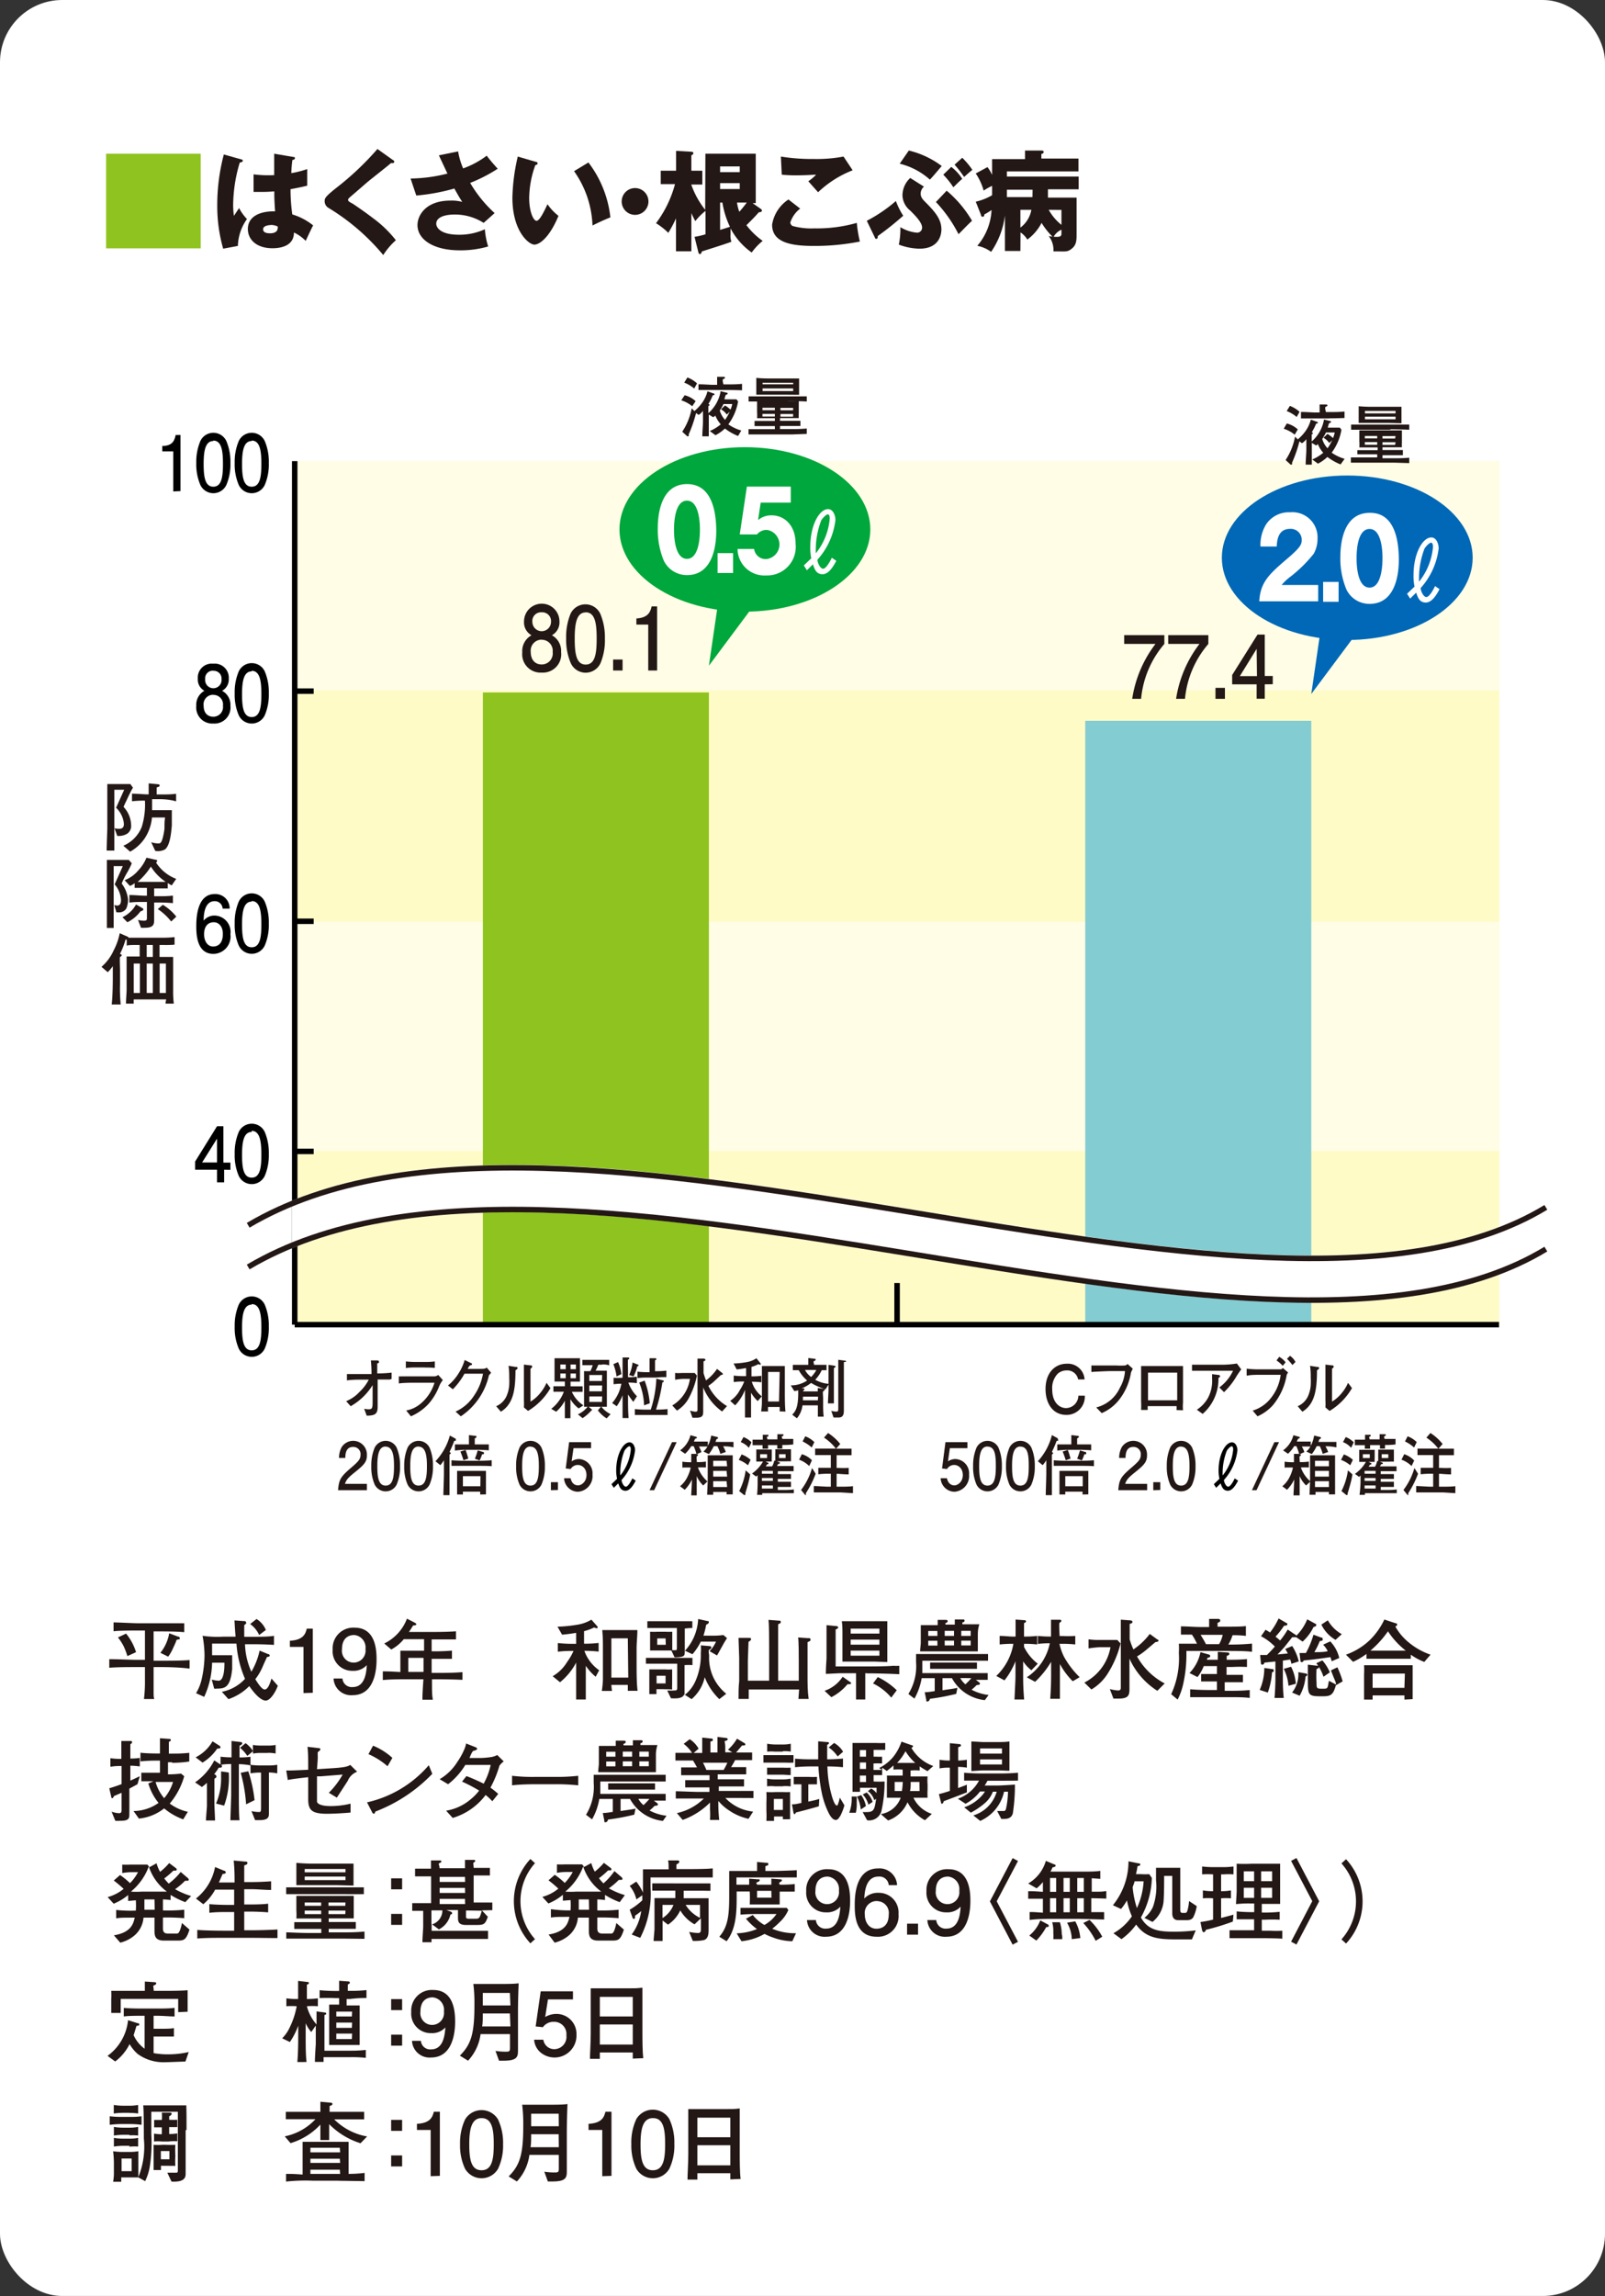 <svg xmlns="http://www.w3.org/2000/svg" viewBox="0 0 146.28 209.12"><rect x="0" y="0" width="146.28" height="209.12" fill="#333333" stroke="none"/><defs><style>.cls-1,.cls-9{fill:#fff;}.cls-2{fill:#8fc31f;}.cls-3{fill:#231815;}.cls-4{fill:#fffbc7;}.cls-5{fill:#fffde5;}.cls-10,.cls-6,.cls-7{fill:none;}.cls-6{stroke:#000;}.cls-10,.cls-6,.cls-9{stroke-width:0.5px;}.cls-8{fill:#83ccd2;}.cls-9{stroke:#fff;}.cls-10{stroke:#231815;}.cls-11{fill:#00a73c;}.cls-12{fill:#0068b7;}</style></defs><title>graph04</title><g id="レイヤー_2" data-name="レイヤー 2"><g id="レイヤー_1-2" data-name="レイヤー 1"><rect class="cls-1" width="146.28" height="209.12" rx="5.67" ry="5.67"/><path class="cls-2" d="M18.29,14v8.62H9.67V14Z"/><path class="cls-3" d="M22,14.52c.08,0,.13.07.13.14s-.19.14-.28.15a13.79,13.79,0,0,0-.6,3.85,7,7,0,0,0,.07,1l.47-.71a4.17,4.17,0,0,0,.72,1,4.43,4.43,0,0,0-.83,2.45l-1.34.25a14.09,14.09,0,0,1-.54-4,18,18,0,0,1,.6-4.58Zm4.75-.22c.05,0,.13,0,.13.11s-.14.15-.23.16a10.93,10.93,0,0,0-.1,1.2A9,9,0,0,0,28,15.4v1.51c-.23.06-.69.17-1.52.32a16.13,16.13,0,0,0,.16,2.3,5.57,5.57,0,0,1,1.9,1c-.16.29-.46.94-.68,1.41a3.54,3.54,0,0,0-1.07-.76c0,1.28-1.32,1.43-1.95,1.43-1.5,0-2.25-.82-2.25-1.75,0-1.19,1.18-1.64,2.48-1.61C25,18.14,25,18,25,17.43c-.57.05-1,.05-1.15.05s-.53,0-.74,0V15.88a10.57,10.57,0,0,0,1.88.07c0-.42,0-1.3,0-1.95Zm-2.07,6.2c-.22,0-.7.07-.7.38s.33.37.65.37c.08,0,.68,0,.68-.49a.27.27,0,0,0,0-.13A1.42,1.42,0,0,0,24.66,20.49Z"/><path class="cls-3" d="M35.83,14.59c.06,0,.1.09.1.15a.11.11,0,0,1-.12.11.61.61,0,0,1-.17,0c-.2.19-1.83,1.46-2.17,1.75s-1,.87-1.39,1.2-.35.33-.35.41,0,.13.43.35c0,0,.95.63,1.85,1.32a10.51,10.51,0,0,1,2.07,2,6.29,6.29,0,0,0-1.15,1.35,19.87,19.87,0,0,0-5-4.3.7.7,0,0,1-.34-.59c0-.26,0-.38,1-1.18a26.41,26.41,0,0,0,3.81-3.59Z"/><path class="cls-3" d="M41.75,13.79a6.89,6.89,0,0,0,.46,1.55,8.13,8.13,0,0,0,2.15-1.16c.31.42.73.89,1,1.19a14.14,14.14,0,0,1-2.51,1.29,11.87,11.87,0,0,0,2.23,2.75l-1,.89a4.86,4.86,0,0,0-2.66-.76c-.78,0-1.66.2-1.66.84,0,.26.26,1,2.08,1a5.58,5.58,0,0,0,2.35-.5,7.08,7.08,0,0,0,.3,1.57,9.05,9.05,0,0,1-2.58.35c-2.43,0-3.86-1-3.86-2.3,0-.86.73-2.23,3-2.23a3.66,3.66,0,0,1,1.08.12c-.19-.29-.35-.55-.72-1.22a18.16,18.16,0,0,1-3.47.64l-.52-1.55a14.18,14.18,0,0,0,3.36-.45L40,14.15Z"/><path class="cls-3" d="M48.8,14.73c.09,0,.2.06.2.15s-.12.15-.21.16a9,9,0,0,0-.56,3c0,1.22.38,2.07.67,2.07s.7-.88,1-1.51a4.55,4.55,0,0,0,1,1.06c-.8,1.94-1.71,2.62-2.2,2.62s-2-1.19-2-4.28a17.87,17.87,0,0,1,.49-3.74Zm4.83.07a10,10,0,0,1,2,5c-.59.23-1.3.57-1.63.74a9.1,9.1,0,0,0-1.68-4.95Z"/><path class="cls-3" d="M59.1,18.35a1.22,1.22,0,1,1-1.22-1.22A1.22,1.22,0,0,1,59.1,18.35Z"/><path class="cls-3" d="M64.29,14h4.59v4.5h-.29l.78.55a.16.16,0,0,1,.07.13c0,.12-.13.14-.29.16-.34.41-.95,1-1.12,1.17a6.7,6.7,0,0,0,1.48,1.43,5.47,5.47,0,0,0-1,1.06,6.28,6.28,0,0,1-1.93-2.2c0,.11,0,.29,0,.57a1.63,1.63,0,0,0,.08.65c-.36.13-.72.26-2.69.88-.06.2-.1.24-.18.24s-.12-.07-.14-.16l-.35-1.41a6.59,6.59,0,0,0,1-.23V19.21a5.37,5.37,0,0,0-.93.93c-.11-.21-.21-.39-.36-.73v3.48H61.61v-3a11.79,11.79,0,0,1-.7,1.32,6.1,6.1,0,0,0-1.12-.88,10.35,10.35,0,0,0,1.73-3.56H60.22V15.55h1.4V13.74l1.39.08s.18,0,.18.12-.06.14-.18.21v1.4h1v1.26H63a7.9,7.9,0,0,0,1.27,2.3Zm3.13,1.68v-.52H65.63v.52Zm-1.79,1v.54h1.79v-.54Zm0,4.26.9-.28a7.9,7.9,0,0,1-.69-2.21h-.21Zm1.54-2.49a4.09,4.09,0,0,0,.21.84c.16-.17.46-.54.68-.84Z"/><path class="cls-3" d="M72.93,19a2.61,2.61,0,0,0-.9,1.26.39.39,0,0,0,.2.32,6.39,6.39,0,0,0,2,.22,13.21,13.21,0,0,0,3.86-.5A11.41,11.41,0,0,0,78.37,22a21.14,21.14,0,0,1-4.24.4c-2.29,0-3.76-.42-3.76-1.94a3.38,3.38,0,0,1,1.49-2.29Zm4.78-3.49a9.63,9.63,0,0,0-3.15,2l-.89-1a4.14,4.14,0,0,0,.71-.6c-.25,0-.87.06-1.78.06a12.61,12.61,0,0,1-1.35-.06l-.08-1.65a17.67,17.67,0,0,0,3,.22,13.2,13.2,0,0,0,2.71-.22Z"/><path class="cls-3" d="M79,20.11a13.49,13.49,0,0,0,2.65-1.8,6.9,6.9,0,0,0,.67,1.34A28.67,28.67,0,0,1,80,21.5c0,.11,0,.25-.13.25s-.11-.07-.15-.15ZM84.21,17a.84.84,0,0,0-.3.64c0,.34.21.55.49.83.89.89,1.4,1.55,1.4,2.43,0,.32-.1,1.75-2,1.75a5.6,5.6,0,0,1-1.88-.37,7.11,7.11,0,0,0,.14-1.59,3.53,3.53,0,0,0,1.49.5.45.45,0,0,0,.49-.46c0-.47-.63-1.1-1.08-1.55a1.84,1.84,0,0,1-.71-1.37,2.17,2.17,0,0,1,.71-1.6Zm-1.38-3.29a8.2,8.2,0,0,1,3,1.41c-.36.42-.84,1-1.08,1.24A6.4,6.4,0,0,0,82,14.91Zm3.45,3.66a10.49,10.49,0,0,1,2.31,2.74c-.37.33-1,1-1.23,1.22a12.42,12.42,0,0,0-2.06-2.93Zm.42-2.17a4.31,4.31,0,0,1,1,1.09c-.18.14-.61.57-.81.77a7.33,7.33,0,0,0-.92-1.15Zm1-.83a7,7,0,0,1,.92,1.1c-.3.25-.33.27-.75.65A10.59,10.59,0,0,0,87,15Z"/><path class="cls-3" d="M93,22.86H91.59V19.62a7.48,7.48,0,0,1-1.26,3.32,3.1,3.1,0,0,0-1.26-.55,5.4,5.4,0,0,0,1.3-3.26,5,5,0,0,1-.66.4c0,.07,0,.21-.15.21s-.13-.1-.17-.21l-.46-1.16a5.16,5.16,0,0,0,1.49-.59v-.85a5.21,5.21,0,0,0-.77.43,5.33,5.33,0,0,0-.72-1.56L90,15.22a3.77,3.77,0,0,1,.42.71V14.49h3v-.78l1.48,0c.07,0,.22,0,.22.13s-.13.16-.21.19v.41h3.38v1.17H91.77v.47h6.54v1.16h-2.8V18h2.61V21.3c0,.57,0,1-.44,1.35s-.58.23-1.67.25a2.06,2.06,0,0,0-.43-1.4l.35.06a6.49,6.49,0,0,1-1-1.26,4.35,4.35,0,0,1-1.3,1.52,2,2,0,0,0-.62-.65Zm1.11-5.58H91.77c0,.16,0,.34,0,.67h2.33ZM93,20.73a2.59,2.59,0,0,0,1-1.62H93Zm2.58-1.62a4.6,4.6,0,0,0,1.16,1.37V19.12Zm1.16,1.81a1.53,1.53,0,0,0-.71.64c.71.06.71-.09.71-.33Z"/><path class="cls-3" d="M14.83,151.84H14v.88c0,.22,0,1.22,0,1.42s0,.45.06.61h-.94a12.68,12.68,0,0,0,.09-1.7s0-.46,0-.63v-.58h-.85c-.8,0-1.6,0-2.4.06v-.78c.83,0,2,.06,2.4.06h.85v-2.67h-.58c-.42,0-1.82,0-2.28.07v-.81c.34,0,1.9.08,2.3.08h1.77l1.64,0,.73,0v.81c-.74-.07-1.81-.07-2.35-.07H14v2.67h.86c.81,0,1.62,0,2.42-.06v.78C16.2,151.84,14.92,151.84,14.83,151.84Zm-3.22-1a6.68,6.68,0,0,0-.34-.9,4.92,4.92,0,0,0-.52-.8l.74-.35a5,5,0,0,1,.91,1.69Zm4.69-1.54-.22.07c0,.11-.25.62-.3.73a3.94,3.94,0,0,1-.45.79l-.71-.35a3.89,3.89,0,0,0,.8-1.78l.79.3c.11,0,.17.06.17.14A.11.11,0,0,1,16.3,149.34Z"/><path class="cls-3" d="M24.44,150.66c.09,0,.14.06.14.14a.1.1,0,0,1-.09.09.49.49,0,0,0-.18.06c0,.06-.07.15-.4.92a5,5,0,0,1-.64,1.07c.19.31.58.94.85.94s.46-.43.62-1l.58.66c-.23.64-.71,1.35-1.1,1.35s-.94-.5-1.5-1.32a4.86,4.86,0,0,1-1.9,1.19l-.6-.67a3.86,3.86,0,0,0,2.11-1.18,9.82,9.82,0,0,1-.78-3.21H19.33v1.06h1.83c0,.2,0,1.08,0,1.25-.17,1.7-.66,1.79-1.42,1.79a.52.52,0,0,1-.22,0l-.22-.82a3.06,3.06,0,0,0,.63.1c.45,0,.52-1,.52-1.4a1.25,1.25,0,0,0,0-.24H19.33a7.73,7.73,0,0,1-.72,3.11l-.74-.33a4.43,4.43,0,0,0,.54-1.41,10.23,10.23,0,0,0,.23-2,9.89,9.89,0,0,0-.18-1.82,9.47,9.47,0,0,0,1.88.08h1.13c-.07-.88-.08-1.16-.1-1.48l.84.06c.1,0,.22,0,.22.14a.1.1,0,0,1,0,.09l-.17.14c0,.55,0,.79,0,1.06h1c.19,0,1.3,0,1.71-.09v.83c-.86-.06-1.72-.06-1.76-.06h-.88a6.53,6.53,0,0,0,.58,2.5,6.33,6.33,0,0,0,.75-1.92Zm-.82-1.74a2.46,2.46,0,0,0-.82-1l.58-.46a2.12,2.12,0,0,1,.85,1Z"/><path class="cls-3" d="M27.66,154.21V150H26.42v-.56c1.26-.06,1.43-.67,1.54-1.1h.55v5.84Z"/><path class="cls-3" d="M32.13,154.4a1.6,1.6,0,0,1-1.73-1.52h.81a.85.85,0,0,0,.93.78c1.1,0,1.25-1.25,1.29-2a1.62,1.62,0,0,1-1.29.52,1.78,1.78,0,0,1-1.82-1.93,1.88,1.88,0,0,1,2-2c1.94,0,2,2.09,2,2.9S34.19,154.4,32.13,154.4Zm.15-5.48c-.45,0-1.11.22-1.11,1.29a1.07,1.07,0,0,0,1,1.22,1.09,1.09,0,0,0,1.14-1.23A1.14,1.14,0,0,0,32.29,148.92Z"/><path class="cls-3" d="M39.73,152.95h-.36c0,1.11,0,1.41.08,1.86H38.5c0-.41,0-.51.09-1.86H37.1c-.74,0-1.48,0-2.21.07v-.79c.44,0,.56,0,1.6.06v-.88c0-.47,0-.81,0-1.06.74,0,1,0,1.7,0h.46V149.3H36.8a3.86,3.86,0,0,1-1.14.94l-.64-.55a4.13,4.13,0,0,0,2.07-2.26l.74.38s.12.08.12.14-.19.11-.3.1c-.16.26-.22.36-.38.59h1.77c.84,0,1.68,0,2.52-.06v.74l-2.22,0v1.08a17.28,17.28,0,0,0,1.85-.06v.75c-.7,0-.8,0-1.85,0v1.28h.38c.81,0,1.62,0,2.43-.07V153C41.11,152.95,39.82,152.95,39.73,152.95ZM38.6,151H37.21v1.28H38.6Z"/><path class="cls-3" d="M54.29,152.72a4.49,4.49,0,0,1-.9-1v.2c0,.41,0,1.06,0,1.48,0,.82,0,.86,0,1.39h-.88c0-.26,0-.49,0-.8s0-1.81,0-2.11v-.45a5.72,5.72,0,0,1-1.47,1.79l-.67-.55a3.68,3.68,0,0,0,1.32-1.3,5.25,5.25,0,0,0,.58-1h-.18a9.3,9.3,0,0,0-1.25.07v-.79a12.17,12.17,0,0,0,1.25.07h.42v-1c-.35.06-.58.1-1.28.17l-.42-.73a13.06,13.06,0,0,0,1.81-.18,3.51,3.51,0,0,0,1.28-.46l.47.53c.09.1.1.11.1.17s0,.08-.1.08a.67.67,0,0,1-.22-.07,4.79,4.79,0,0,1-.92.34v1.14a11,11,0,0,0,1.33-.07v.79a11.47,11.47,0,0,0-1.3-.07,3.63,3.63,0,0,0,1.35,1.77ZM57.22,154c0-.18,0-.23,0-.54H55.72a4.83,4.83,0,0,0,.06.55h-.93a8.47,8.47,0,0,0,.1-1c0-1.07,0-1.18,0-1.42v-1.2c0-1.07,0-1.19-.06-1.92l.88,0H57c.26,0,.84,0,1.09,0,0,.6-.07,1.1-.07,1.7v1.42c0,.67,0,1.77.09,2.41Zm0-4.78H55.72v3.58h1.54Z"/><path class="cls-3" d="M65.56,154.76a5.49,5.49,0,0,1-1.33-2,3.66,3.66,0,0,1-1.2,2l-.67-.43c-.15.38-.71.38-1.21.35l-.34-.71a5.1,5.1,0,0,0,.67,0c.24,0,.24-.06.24-.35v-2.09H60.51c-.55,0-1.1,0-1.64,0V151l.68,0,.71,0h1.49c.31,0,.82,0,1.36,0v.66a5.31,5.31,0,0,0-.72,0v1.58c0,.22,0,.73,0,1.06a.22.22,0,0,1,0,.09,3.34,3.34,0,0,0,1-1.29,5.87,5.87,0,0,0,.48-2.54,3.26,3.26,0,0,0,0-.7l.82.07a.13.13,0,0,1,.14.13c0,.1-.11.15-.2.21s0,.35,0,.58a4.17,4.17,0,0,0,.42,2,4.31,4.31,0,0,0,1.14,1.42Zm-3.15-6.44v1.92c0,.43,0,.49-.12.59s-.63.13-.81.12l-.29-.62H60l-.75,0c0-.3,0-.42,0-.62v-.43c0-.18,0-.49,0-.66a6.27,6.27,0,0,0,.67,0h.73a5.27,5.27,0,0,0,.62,0c0,.29,0,.38,0,.58v.54c0,.15,0,.38,0,.56l.28,0c.13,0,.14,0,.14-.32v-1.7H60.58c-1,0-1.15,0-1.58,0v-.62c.23,0,1.1,0,1.35,0h1.29c.47,0,1.24,0,1.46,0v.62A5.89,5.89,0,0,0,62.41,148.33Zm-1.87,5.53h-.71c0,.06,0,.37,0,.45h-.65c0-.22,0-.54,0-.77v-.8c0-.07,0-.46,0-.68l.7,0h.73a5.08,5.08,0,0,0,.65,0c0,.42,0,.54,0,.68v.68a4.51,4.51,0,0,0,0,.47A6.81,6.81,0,0,0,60.54,153.86Zm.12-1.22h-.82v.7h.82Zm0-3.4H59.9v.58h.78Zm5.35.37-.4.72c-.07.13-.19.35-.26.46l-.68-.39a3.05,3.05,0,0,0,.59-.87H63.87a5.2,5.2,0,0,1-.76,1.15l-.68-.32a4.56,4.56,0,0,0,1.2-2.89l.86.19c.08,0,.11,0,.11.11s-.14.18-.24.22a6.73,6.73,0,0,1-.25,1h.82c.3,0,.52,0,1-.06l.33.28Z"/><path class="cls-3" d="M73.6,149.57c0,.5,0,1.36,0,1.57v1.49c0,.7,0,1.41.1,2.11h-.93c0-.14.06-.73.06-.86H68.24c0,.1,0,.53,0,.62s0,.14,0,.24h-.93c0-.45,0-1.16.06-1.62,0,0,0-.34,0-.39V151c0-.06-.06-1.8-.06-1.82l.9,0c.19,0,.24,0,.24.12s-.18.21-.23.24c0,.3-.06,1.4-.06,1.72v1.82H70.1v-3.29c0-.46,0-1.78-.06-2.25l.94.07c.1,0,.18,0,.18.12s-.06.13-.24.21c0,.48,0,1.36,0,1.85v3.29H72.8V151.3c0-.34,0-1.84-.06-2.16l.83.06c.24,0,.3,0,.3.14S73.85,149.44,73.6,149.57Z"/><path class="cls-3" d="M77.24,153.4a4.67,4.67,0,0,1-1.47,1.18l-.62-.58a3.2,3.2,0,0,0,1.65-1.28l.71.5a.11.11,0,0,1,.06.09C77.57,153.39,77.49,153.4,77.24,153.4Zm1.76-1h-.14v1.16c0,.22,0,1,0,1.23h-.84c0-.33,0-.94,0-1.28v-1.11H76.53l-1.26.06c0-.66.06-1.29.06-1.44v-1.59c0-.31,0-1.1,0-1.41l.92.09a.12.12,0,0,1,.13.1.22.22,0,0,1,0,.09l-.22.12c0,.11,0,.61,0,.71v2.65H79c.26,0,1.81,0,2.4-.06a4.79,4.79,0,0,0,.56,0v.77C81.27,152.45,79.85,152.41,79,152.41Zm.72-1.06h-1.6c-.42,0-.9,0-1.34,0,0-.32,0-.79,0-1.13V148.8c0-.36,0-.78-.06-1.14l1.37,0h1.56c.09,0,.63,0,1.22,0,0,.31,0,.88,0,1.21v1.43c0,.27,0,.78,0,1.08Zm.43-3H77.53v.45h2.62Zm0,1H77.53v.46h2.62Zm0,1H77.53v.46h2.62Zm1.08,4.28a5,5,0,0,0-1.66-1.29l.43-.58a6.52,6.52,0,0,1,1.73,1.2Z"/><path class="cls-3" d="M89.76,154.85a3.87,3.87,0,0,1-3-2h-.86v1.1c.93-.14,1-.14,1.36-.22l-.11.55a21.15,21.15,0,0,1-2.4.45c0,.08-.08.24-.22.24s-.1,0-.11-.14l-.14-.7c.32,0,.61-.06.91-.1v-1.18H84a5.64,5.64,0,0,1-.66,1.86l-.55-.42a4.83,4.83,0,0,0,.7-2.91c0-.35,0-.5,0-.73.57,0,1.6,0,2.21,0h2.18c.69,0,1.54,0,2.17,0v.61l-2.17,0H84.06c0,.66,0,.85,0,1.13h3.86c.67,0,1.46,0,2.1,0v.61l-1.08,0,.29.22a.16.16,0,0,1,.08.14c0,.09-.11.1-.3.12a4.23,4.23,0,0,1-.46.42,4.27,4.27,0,0,0,1.55.48Zm-.64-6v.74c0,.2,0,.61,0,.82-.38,0-1.42,0-1.82,0H85.59s-1.36,0-1.73,0c0-.2.06-.62.06-.79v-.78c0-.17,0-.66,0-.82.48,0,.58,0,1.54,0,0-.15,0-.33,0-.48l.7,0c.07,0,.21,0,.21.11s-.14.18-.19.18,0,.13,0,.14h.84c0-.3,0-.34,0-.47l.7,0c.11,0,.19,0,.19.11s-.09.14-.2.17a1.32,1.32,0,0,0,0,.16c1,0,1.06,0,1.55,0C89.13,148.33,89.12,148.68,89.12,148.81Zm-3.69-.3H84.6V149h.84Zm0,.89H84.6v.44h.84ZM87.61,152H86.19c-.25,0-.94,0-1.42,0v-.57c.46,0,1.11,0,1.42,0h1.42c.31,0,1,0,1.43,0V152C88.61,152,87.9,152,87.61,152Zm-.66-3.46H86.1V149h.85Zm0,.89H86.1v.44h.85Zm.94,3.41h-.37a1.84,1.84,0,0,0,.47.57,7.6,7.6,0,0,0,.54-.56Zm.58-4.3h-.86V149h.86Zm0,.89h-.86v.44h.86Z"/><path class="cls-3" d="M94,152.13a3.39,3.39,0,0,1-.75-.81v1.18c0,.66,0,1.21.09,2.29h-.88c.08-1.7.09-1.79.09-2.31v-1.17a6.83,6.83,0,0,1-1,1.74l-.75-.4a5.26,5.26,0,0,0,1.56-2.93h-.13a10.46,10.46,0,0,0-1.12.06V149c.38,0,.94.06,1.12.06h.33c0-.56,0-.66,0-1.55l.82.06s.13,0,.13.1-.06.1-.18.17c0,.34,0,.87,0,1.22a10.18,10.18,0,0,0,1.2-.06v.78a9.71,9.71,0,0,0-1.2-.06V150a4.35,4.35,0,0,0,1.25,1.53Zm3.77,1a6.68,6.68,0,0,1-1.17-1.57v.73c0,.25,0,1.33,0,1.56s0,.57,0,.88h-.88c.06-1,.08-1.27.08-2.43v-.94a8.43,8.43,0,0,1-1.46,1.82l-.76-.41a4.85,4.85,0,0,0,2.1-3.1,9.46,9.46,0,0,0-1.09.06V149a11.12,11.12,0,0,0,1.2.06c0-.22,0-1.24,0-1.53l.82,0s.12,0,.12.09-.09.14-.16.18,0,1,0,1.21h.31A8.82,8.82,0,0,0,98,149v.78a10.14,10.14,0,0,0-1.13-.06h-.31a5,5,0,0,0,.42,1.19,8,8,0,0,0,1.42,1.85Z"/><path class="cls-3" d="M100.88,152.55a4.41,4.41,0,0,1-1.41,1.33l-.64-.63a4.5,4.5,0,0,0,2.38-3.22h-1a9.52,9.52,0,0,0-1,.11v-.83a6.17,6.17,0,0,0,1,.06H101l.83,0,.3.32A9.3,9.3,0,0,1,100.88,152.55Zm4.6,1.45a6.76,6.76,0,0,1-2.54-2.93v.8c0,.14,0,.22,0,.94,0,.17,0,.9,0,1,0,.58-.07.9-1,.9-.2,0-.34,0-.46,0l-.33-.87a3.83,3.83,0,0,0,.74.13c.23,0,.26-.11.26-.26v-4.37c0-.64,0-.76,0-1.82l.78.06c.06,0,.28,0,.28.14s-.12.14-.25.19c0,.82,0,1.06,0,1.41a6.63,6.63,0,0,0,.34.91,6.05,6.05,0,0,0,1.49-1.41l.7.51c.07,0,.1.09.1.13s-.18.11-.28.1l-.91.77a6.08,6.08,0,0,1-.77.54,6.18,6.18,0,0,0,2.52,2.46Z"/><path class="cls-3" d="M111.94,150.37h-3.81c0,.13,0,.26,0,.45a12.07,12.07,0,0,1-.27,2.45,5.85,5.85,0,0,1-.53,1.53l-.59-.49a7.78,7.78,0,0,0,.7-3.77,6.26,6.26,0,0,0,0-.83c.28,0,1.14,0,1.65,0a5.49,5.49,0,0,0-.46-.83l-1,0v-.75c.6,0,1.21.06,1.81.06h.76c0-.13,0-.65,0-.74l.75,0c.12,0,.26,0,.26.14s-.06.14-.24.22c0,.06,0,.3,0,.35h.74c.55,0,1.54,0,1.84-.06V149a8.2,8.2,0,0,0-1.22-.06,3.44,3.44,0,0,1-.38.85,20.89,20.89,0,0,0,2.16-.09v.75C113.6,150.37,112.44,150.37,111.94,150.37Zm.18,4.21h-1.83c-.58,0-1.28,0-1.82,0v-.72c.74.07,1.76.07,1.82.07h.62v-.78h-.16c-.22,0-.84,0-1.28,0v-.68c.42,0,1,0,1.28,0h.16v-.72h-1.2a3.79,3.79,0,0,1-.57,1l-.73-.37a3.76,3.76,0,0,0,1-1.9l.78.22a.15.15,0,0,1,.11.13c0,.13-.16.15-.25.17l-.06.17h1c0-.46,0-.5,0-.72l.87.06c.06,0,.18,0,.18.12s-.07.12-.24.2c0,.06,0,.32,0,.34h.52s.76,0,1.33-.06v.72a12.31,12.31,0,0,0-1.33,0h-.53v.72H112c.26,0,.86,0,1.28,0v.67l-1.28,0h-.38V154h.46c.4,0,1.16,0,1.82-.07v.72C113.37,154.58,112.67,154.58,112.12,154.58Zm-2.7-5.68c.16.26.3.48.49.85h1.2a3,3,0,0,0,.33-.85Z"/><path class="cls-3" d="M115.93,152.33a6.78,6.78,0,0,1-.38,1.83l-.74-.24a5,5,0,0,0,.42-2l.7.1c.07,0,.16,0,.16.14S116,152.27,115.93,152.33Zm3.79-4.15a4.33,4.33,0,0,1-1,1.34l-.58-.4s0,0-.07,0l-.3,0-.68.86c-.15.18-.6.66-.66.71l.94-.09c-.08-.16-.14-.26-.23-.41l.63-.27a4.55,4.55,0,0,1,.6,1.4l-.67.22a3,3,0,0,0-.11-.39l-.67.1v1.76a16,16,0,0,0,.08,1.64h-.84c.07-.72.08-1.62.08-1.65v-1.67l-1,.1c0,.06-.07.19-.19.19s-.12-.06-.14-.23l-.06-.65h.62c.45-.46.56-.58.72-.77a4.93,4.93,0,0,0-1.26-.94l.41-.59c.14.08.22.12.41.25a6.3,6.3,0,0,0,.78-1.28l.72.42s.08,0,.08.1-.09.14-.3.14a7.6,7.6,0,0,1-.78,1,5.14,5.14,0,0,1,.42.35,7.1,7.1,0,0,0,.69-1l.7.47c.07,0,.07.06.08.1a4.5,4.5,0,0,0,1-1.5l.7.38c.1.06.13.06.13.12S119.92,148.17,119.72,148.18Zm-2.29,5.36A4.08,4.08,0,0,0,117,152l.67-.19a4,4,0,0,1,.43,1.55Zm1.56-.84a4.28,4.28,0,0,1-.54,1.75l-.69-.29a2.69,2.69,0,0,0,.57-1.86l.67.12c.06,0,.16.06.16.13S119,152.68,119,152.7Zm2.38-1.39a2.27,2.27,0,0,0-.12-.38c-.46.07-1.06.17-2.44.31,0,.09-.1.15-.18.15s-.1-.06-.11-.15l-.08-.68.58,0a8,8,0,0,0,.69-1.67l.7.26c.06,0,.14,0,.14.15s0,.11-.27.18a7,7,0,0,1-.49,1c.41,0,.91,0,1.22-.09a2.25,2.25,0,0,0-.42-.59l.65-.3a3.29,3.29,0,0,1,.82,1.51Zm.38,2.19,0,0c-.27,1-.56,1-1.37,1-1.15,0-1.18-.13-1.18-1.42,0-.93,0-1,0-1.46l.79.09c.17,0,.21,0,.21.12s0,.08-.21.19a10.66,10.66,0,0,0,0,1.26c0,.46,0,.53.48.53s.5,0,.58-.34c0-.06.06-.32.07-.38l.65.34c0-.16-.16-.52-.21-.63l-.26-.66.59-.28a8.36,8.36,0,0,1,.48,1.28Zm-1.13-.78a3.88,3.88,0,0,0-.65-1.23l.55-.26a3.93,3.93,0,0,1,.68,1.09Zm1.1-3.36a3.23,3.23,0,0,1-1.29-1.39l.59-.39a3.31,3.31,0,0,0,1.27,1.26Z"/><path class="cls-3" d="M129.81,151.37a5.49,5.49,0,0,1-1.23-.66v.37l-1.39,0h-1.46l-1.19,0v-.44a6.45,6.45,0,0,1-1.22.72l-.65-.65a6.09,6.09,0,0,0,2.11-1.27,6.49,6.49,0,0,0,1.39-1.93l1,.33c.1,0,.17.06.17.14s-.06.1-.17.16a5,5,0,0,0,1.28,1.5,6.32,6.32,0,0,0,1.93,1.07ZM128,154.8c0-.22,0-.25,0-.38h-2.9s0,.35,0,.38h-.78c0-.14,0-.81,0-1v-1.27a7.61,7.61,0,0,0,0-.86c.28,0,.78,0,1.3,0h1.64c.29,0,.6,0,1.49,0,0,.34,0,.7,0,.92v1.1c0,.3,0,.77,0,1.07Zm-1.5-6.22a9,9,0,0,1-1.6,1.76l.8,0h1.42l1,0A7.27,7.27,0,0,1,126.5,148.58Zm1.54,3.85H125.1v1.3H128Z"/><path class="cls-3" d="M12.53,162.51l-.74.4v2c0,.58,0,.63-.1.75s-.29.18-.75.18a2.85,2.85,0,0,1-.43,0l-.34-.83a2.61,2.61,0,0,0,.67.14c.24,0,.24-.18.24-.26v-1.6l-.7.3s-.06.19-.15.19-.07-.06-.09-.12l-.18-.78c.29-.09.65-.2,1.12-.38v-1.65h-.16a5.08,5.08,0,0,0-.86.07v-.78a6.75,6.75,0,0,0,.86.06h.14c0-.47,0-1.17,0-1.63l.84,0s.14,0,.14.1-.09.15-.16.2c0,.24,0,1,0,1.3a5.35,5.35,0,0,0,.86-.06v.78a7.32,7.32,0,0,0-.86-.07v1.36c.41-.18.64-.3.86-.4Zm3.16-2h-.38v1.1a10.06,10.06,0,0,0,1.19-.07l.29.24a6.64,6.64,0,0,1-1.32,2.49,4.29,4.29,0,0,0,1.65.75l-.42.69a5.76,5.76,0,0,1-1.74-1,4.41,4.41,0,0,1-2.3.93l-.49-.69a4,4,0,0,0,2.28-.74,5,5,0,0,1-.93-1.77l.46-.2c-.46,0-.61,0-1.1,0v-.78c.36,0,.74,0,1.21,0h.49v-1.1h-.32a12.66,12.66,0,0,0-1.46.07v-.79c.5.06,1.24.07,1.46.07h.32c0-.46,0-.93,0-1.39l.85.06s.14,0,.14.1-.08.11-.18.17c0,.6,0,.68,0,1.07h.38a13.07,13.07,0,0,0,1.48-.07v.79C16.54,160.56,15.75,160.56,15.69,160.56Zm-1.29,1.79h-.22a3.93,3.93,0,0,0,.78,1.48,4,4,0,0,0,.81-1.48Z"/><path class="cls-3" d="M21.77,160.68c0,.09,0,.44,0,.51v2.38c0,.38,0,1.82.06,2.22H21c0-.37.07-2,.07-2.32v-2.8a7.08,7.08,0,0,0-.91.06.19.19,0,0,1,.07.14c0,.13-.12.13-.17.13l-.12,0a5.85,5.85,0,0,1-.43.61c.11,0,.21.09.21.19s0,.09-.18.21c0,.3,0,1,0,1.26v1.11c0,.07.06,1.27.06,1.43h-.83c0-.22.09-1.23.09-1.32v-2.11a4.07,4.07,0,0,1-.46.38l-.62-.42a5.4,5.4,0,0,0,1.75-2l.57.38V160a7.09,7.09,0,0,0,1,.06v-.34c0-.19,0-1,0-1.15l.8.09c.12,0,.18.06.18.13s-.06.12-.25.22c0,.18,0,.71,0,1.06a7.43,7.43,0,0,0,1-.06v.78A6.56,6.56,0,0,0,21.77,160.68Zm-1.83-1.42-.14,0a4.42,4.42,0,0,1-1.34,1.28l-.63-.48a3.67,3.67,0,0,0,1.54-1.46L20,159a.21.21,0,0,1,.1.16A.15.15,0,0,1,19.94,159.25Zm.49,5.2-.74-.19a5.81,5.81,0,0,0,.46-2.45c0-.22,0-.36,0-.48l.7.1A7.44,7.44,0,0,1,20.43,164.45Zm4-4.8h-.68a3.29,3.29,0,0,0-.69.06v-.22l-.52.43a3.39,3.39,0,0,0-.66-.74l.5-.42a2.48,2.48,0,0,1,.67.71v-.55a4.27,4.27,0,0,0,.69.06h.68a3.32,3.32,0,0,0,.7-.06v.78A3.86,3.86,0,0,0,24.43,159.65Zm-2,4.68a14.24,14.24,0,0,0-.49-2.87l.69-.14a12.74,12.74,0,0,1,.57,2.63Zm2.08-2.89v2.68c0,.17,0,.94,0,1.1,0,.56-.5.56-1.26.55l-.33-.82a3.54,3.54,0,0,0,.62.08c.25,0,.25,0,.25-.54v-3.05h-.14a4.7,4.7,0,0,0-.82.07v-.78a6.09,6.09,0,0,0,.82.06h.8a4.71,4.71,0,0,0,.82-.06v.78A4.2,4.2,0,0,0,24.5,161.44Z"/><path class="cls-3" d="M31.7,162.19c-.08.13-.7,1.08-1,1.54l-.73-.44a7.7,7.7,0,0,0,1.26-1.66l-2,.16-.34,0v.86c0,.27,0,1.21,0,1.42s.36.43,1.22.43a7.71,7.71,0,0,0,1.84-.22v.81c-.91.08-1.7.11-2.15.11-1.42,0-1.71-.36-1.71-1.35,0-.13,0-1.14,0-1.19v-.79c-.62.07-1.29.14-1.86.25l-.14-.86c.46,0,.61,0,2-.07,0-1.06,0-1.39-.06-2.09l1,.12c.14,0,.17.06.17.11s-.07.14-.24.26a3.63,3.63,0,0,0,0,.37c0,.23,0,.33-.07,1.18l1.42-.09c1.25-.08,1.41-.18,1.61-.3l.63.62A1.49,1.49,0,0,0,31.7,162.19Z"/><path class="cls-3" d="M34.21,165s-.06.16-.07.18a.09.09,0,0,1-.09,0c-.06,0-.08,0-.17-.19l-.43-.83a10.45,10.45,0,0,0,5.63-3.38l.32.78A14.2,14.2,0,0,1,34.21,165Zm1.11-4.13a6.69,6.69,0,0,0-1.74-1.1L34,159a5.87,5.87,0,0,1,1.76,1.11Z"/><path class="cls-3" d="M45.52,160.82a9.92,9.92,0,0,1-.82,2c.28.2.46.35.71.57l-.54.67a5.07,5.07,0,0,0-.61-.57,5.84,5.84,0,0,1-3,2.09l-.6-.66a4.59,4.59,0,0,0,2.19-1,4.71,4.71,0,0,0,.82-.83,13.88,13.88,0,0,0-1.56-.82l.4-.5c.42.14,1.37.58,1.57.69a6.12,6.12,0,0,0,.64-1.71H42.41a6.49,6.49,0,0,1-1.57,1.76l-.77-.46a4.68,4.68,0,0,0,1.61-1.57,6.36,6.36,0,0,0,.68-1.25,2.24,2.24,0,0,0,.12-.43l.87.34s.14.07.14.14-.18.17-.32.18-.36.62-.38.66h1a7.25,7.25,0,0,0,1-.09,1.85,1.85,0,0,0,.53-.18l.59.58A1.9,1.9,0,0,0,45.52,160.82Z"/><path class="cls-3" d="M50.61,162.51H48.77c-.1,0-1.3,0-2.1.1v-.87a15.3,15.3,0,0,0,2.1.1h1.83a16.77,16.77,0,0,0,2.1-.1v.87A18.92,18.92,0,0,0,50.61,162.51Z"/><path class="cls-3" d="M60.42,165.85a3.87,3.87,0,0,1-3-2h-.86v1.1c.93-.14,1-.14,1.36-.22l-.11.55a21.15,21.15,0,0,1-2.4.45c0,.08-.08.24-.22.24s-.1,0-.11-.14l-.14-.7c.32,0,.61-.06.91-.1v-1.18H54.62a5.64,5.64,0,0,1-.66,1.86l-.55-.42a4.83,4.83,0,0,0,.7-2.91c0-.35,0-.5,0-.73.57,0,1.6,0,2.21,0h2.18c.69,0,1.54,0,2.17,0v.61l-2.17,0H54.71c0,.66,0,.85,0,1.13h3.86c.67,0,1.46,0,2.1,0v.61l-1.08,0,.29.22a.16.16,0,0,1,.08.14c0,.09-.11.1-.3.12a4.23,4.23,0,0,1-.46.42,4.27,4.27,0,0,0,1.55.48Zm-.64-6v.74c0,.2,0,.61,0,.82-.38,0-1.42,0-1.82,0H56.25s-1.36,0-1.73,0c0-.2.06-.62.06-.79v-.78c0-.17,0-.66,0-.82.48,0,.58,0,1.54,0,0-.15,0-.33,0-.48l.7,0c.07,0,.21,0,.21.11s-.14.18-.19.18,0,.13,0,.14h.84c0-.3,0-.34,0-.47l.7,0c.11,0,.19,0,.19.11s-.09.14-.2.17a1.32,1.32,0,0,0,0,.16c1,0,1.06,0,1.55,0C59.79,159.33,59.78,159.68,59.78,159.81Zm-3.69-.3h-.84V160h.84Zm0,.89h-.84v.44h.84ZM58.27,163H56.85c-.25,0-.94,0-1.42,0v-.57c.46,0,1.11,0,1.42,0h1.42c.31,0,1,0,1.43,0V163C59.27,163,58.56,163,58.27,163Zm-.66-3.46h-.85V160h.85Zm0,.89h-.85v.44h.85Zm.94,3.41h-.37a1.84,1.84,0,0,0,.47.57,7.6,7.6,0,0,0,.54-.56Zm.58-4.3h-.86V160h.86Zm0,.89h-.86v.44h.86Z"/><path class="cls-3" d="M66.5,163.76h-.39A4,4,0,0,0,68.64,165l-.42.66a5,5,0,0,1-1.75-.75,4.33,4.33,0,0,1-1-.88,13.76,13.76,0,0,0,.08,1.73h-.84a7.89,7.89,0,0,0,0-1v-.58a6.74,6.74,0,0,1-2.49,1.58l-.53-.62a5,5,0,0,0,2.46-1.33h-.5c-.49,0-1.62,0-2.06,0v-.66c.34,0,1.7.06,2.07.06h1v-.41h-.34l-1.87,0v-.66l1.46,0,.31,0h.45v-.45h-.36l-2.23,0v-.71c.25,0,.31,0,.94,0l.5,0c-.06-.13-.22-.41-.36-.63-.25,0-.58,0-1.6,0v-.7l1.18,0h.33a3.36,3.36,0,0,0-.76-.82l.55-.42a2.42,2.42,0,0,1,.81.86l-.45.39h.78v-1.4l.83.09c.06,0,.14,0,.14.12s-.06.1-.22.15c0,.18,0,1,0,1h.64c0-1.13,0-1.25,0-1.42l.83.1a.11.11,0,0,1,.1.11c0,.1-.1.13-.22.15s0,.14,0,.54v.5h.64l-.39-.24a4.14,4.14,0,0,0,.82-1l.69.41a.15.15,0,0,1,.07.11c0,.1-.11.1-.3.1l-.54.64c.34,0,1.17,0,1.46,0v.69l-1.55,0a6,6,0,0,1-.37.64l1.38,0v.66l-1,0-.87,0h-.73v.45H66c.36,0,1.44,0,1.81,0v.65l-1,0H65.51v.41h1c.26,0,2,0,2.16,0v.65C68.36,163.76,66.84,163.76,66.5,163.76Zm-2.43-3.21a6.61,6.61,0,0,1,.31.66h1.57a5.53,5.53,0,0,0,.34-.66Z"/><path class="cls-3" d="M71.42,160.54H70.5c-.1,0-.54,0-.92,0v-.68c.3,0,.72,0,.92,0h.91c.17,0,.58,0,.91,0v.68C72,160.56,71.54,160.54,71.42,160.54Zm-.07,1.1h-.72c-.07,0-.42,0-.72,0V161c.24,0,.58,0,.72,0h.72a6.76,6.76,0,0,0,.71,0v.68Zm0,1.06h-.72a3.39,3.39,0,0,0-.72,0V162a3.67,3.67,0,0,0,.72.07h.72a3.53,3.53,0,0,0,.71-.07v.71A3.13,3.13,0,0,0,71.34,162.69Zm0,3a2.33,2.33,0,0,0,0-.25h-.8a3.88,3.88,0,0,0,0,.4h-.7a8.25,8.25,0,0,0,0-.9v-.8a9,9,0,0,0,0-.93,7,7,0,0,0,.86,0h.6a6.77,6.77,0,0,0,.7,0c0,.34,0,.62,0,.78v.7c0,.28,0,.55,0,1Zm0-6.16h-.71a4.24,4.24,0,0,0-.72,0v-.72a4.19,4.19,0,0,0,.72.07h.71a3,3,0,0,0,.72-.07v.72A3.2,3.2,0,0,0,71.34,159.5Zm0,4.31h-.82v1h.82Zm3.28.67c-.69.2-1.38.39-2.08.56-.09.14-.1.16-.14.16s-.09-.1-.1-.16l-.13-.74c.24,0,.3,0,.86-.13v-1.69l-.7,0v-.68c.21,0,.48,0,.71,0h.66a6,6,0,0,0,.75,0v.68l-.79,0v1.57c.52-.1.77-.17,1-.24Zm1.91.93c-.16.29-.28.31-.38.31-.3,0-.54-.45-.62-.6a7.67,7.67,0,0,1-.67-2,16.53,16.53,0,0,1-.28-2.27h-.7a14.12,14.12,0,0,0-1.43.07v-.78a14,14,0,0,0,1.43.06h.68c0-.26,0-1.41,0-1.64l.81.07c.08,0,.17,0,.17.09s-.06.1-.16.16c0,.36,0,.76,0,1.32a14.26,14.26,0,0,0,1.44-.07v.79a13.75,13.75,0,0,0-1.42-.07,10.71,10.71,0,0,0,.45,2.85c.06.18.24.7.39.7s.09-.06.14-.17.13-.44.15-.54l.42.7A5.2,5.2,0,0,1,76.58,165.41Zm-.2-5.47a2.93,2.93,0,0,0-.81-.82l.49-.41a2.24,2.24,0,0,1,.82.8Z"/><path class="cls-3" d="M78,165.11h-.6a3.62,3.62,0,0,0,.22-1.48l.46,0a4.37,4.37,0,0,1,0,.54A3.4,3.4,0,0,1,78,165.11Zm6.53-3.79c-.44-.25-.69-.42-.71-.44v.38a4.58,4.58,0,0,0-.83,0c0,.18,0,.38,0,.54h.4c.26,0,.87,0,1.15,0a4.28,4.28,0,0,0,0,.72V163a6.15,6.15,0,0,0,0,.74c-.22,0-1,0-1.15,0h-.14a2.82,2.82,0,0,0,1.68,1.47l-.63.58a3.92,3.92,0,0,1-1.59-1.64,3,3,0,0,1-1.77,1.66l-.66-.58a2.31,2.31,0,0,0,1.81-1.49c-.42,0-.84,0-1.26,0,0-.16,0-.52,0-.63v-.72a6.22,6.22,0,0,0,0-.67c.42,0,.91,0,1.26,0h.18c0-.1,0-.22,0-.54a4.41,4.41,0,0,0-.84,0v-.38c-.28.25-.46.39-.61.5l-.42-.3v.68l-.78,0v.58a9.87,9.87,0,0,0,1,0,12.16,12.16,0,0,1-.29,2.71,1.16,1.16,0,0,1-1.3.82l-.41-.75a2.84,2.84,0,0,0,.44,0c.61,0,.66-.31.79-1.2l-.17.12a1.58,1.58,0,0,0-.58-.82l.3-.24a1.61,1.61,0,0,1,.49.42c0-.2,0-.31,0-.49H78.38c0,.18,0,.21,0,.37H77.7c0-.71,0-.79,0-1.41v-1.71c0-.61,0-.68,0-1.33.41,0,.81,0,1.22,0h.9a8.41,8.41,0,0,0,.86,0v.63l-1.06,0V160l.26,0a4,4,0,0,0,.51,0v.62a7.33,7.33,0,0,0-.78,0v.59c.31,0,.51,0,.78,0l-.26-.18a4,4,0,0,0,1.27-1,4.47,4.47,0,0,0,.76-1.4l.94.33s.11,0,.11.09-.1.12-.15.14a3.78,3.78,0,0,0,2,1.66Zm-6.08,3.49a3.45,3.45,0,0,0-.34-1.17l.38-.14a2.63,2.63,0,0,1,.43,1Zm.48-5.41h-.56V160h.56Zm0,1.13h-.56v.59h.56Zm0,1.19h-.56v.59h.56Zm.22,2.65a2.33,2.33,0,0,0-.52-.93l.36-.18a2,2,0,0,1,.54.86Zm2.39-2.07v.83h.66a7.83,7.83,0,0,0,.08-.83Zm1-2.82a4.81,4.81,0,0,1-.78,1.09l.49,0H83l.42,0A4.6,4.6,0,0,1,82.52,159.49Zm1.26,2.82H83c0,.33,0,.57-.06.83h.87Z"/><path class="cls-3" d="M86,164.06c0,.1-.06.22-.15.22s-.06,0-.1-.17l-.18-.7c.46-.11.81-.23,1-.29V161h-.13a3.91,3.91,0,0,0-.81.07v-.79a4.94,4.94,0,0,0,.81.07h.13c0-.67,0-.68,0-1.58l.83.08s.18,0,.18.11-.09.12-.25.18c0,.09,0,.94,0,1.21a5.07,5.07,0,0,0,.79-.07V161a5.21,5.21,0,0,0-.8-.07v1.93c.57-.22.63-.23.8-.31v.7C87.73,163.41,86.46,163.89,86,164.06Zm5.21-1.87H90a3.75,3.75,0,0,1-.26.44h1.14c.24,0,1.29-.06,1.62-.09a16.75,16.75,0,0,1-.19,2.62c-.14.51-.6.51-.87.51h-.18l-.38-.72.58,0c.14,0,.2-.06.24-.26a8,8,0,0,0,.17-1.5h-.36a3.81,3.81,0,0,1-2.17,2.66l-.63-.5a3.17,3.17,0,0,0,2.13-2.16h-.35a2.57,2.57,0,0,1-.79,1.09,6.9,6.9,0,0,1-1.22.82l-.6-.49a3.79,3.79,0,0,0,1.55-1,2.38,2.38,0,0,0,.34-.44h-.45A4.1,4.1,0,0,1,88,164.29l-.7-.46a3.52,3.52,0,0,0,1.93-1.65c-.65,0-1,0-1.36,0v-.72c.66.07,1.56.07,1.62.07h1.67s.93,0,1.62-.07v.72C92.31,162.19,91.68,162.19,91.19,162.19Zm-.27-.94H89.53l-1,.06c0-.08,0-.71,0-.84v-.86c0-.1,0-.86,0-1l1.06.06h1.22c.36,0,.88,0,1.19-.06,0,.3,0,.78,0,.92v.75c0,.09,0,.92,0,1C91.78,161.29,91.35,161.25,90.92,161.25Zm.38-2h-2v.47h2Zm0,1h-2v.46h2Z"/><path class="cls-3" d="M16.89,173.25a7,7,0,0,1-1.34-.66v.47a5.28,5.28,0,0,0-.7-.06V174a14.69,14.69,0,0,0,1.94-.06v.77a18.43,18.43,0,0,0-1.94-.06v1c0,.38.2.46.46.46h.81c.11,0,.18-.06.28-.29a3.45,3.45,0,0,0,.18-.67l.69.6c-.32,1-.54,1-1.15,1h-1.2c-.84,0-.84-.54-.84-.93v-1.16h-1a2.39,2.39,0,0,1-.82,1.62,3.2,3.2,0,0,1-1.3.66l-.58-.67c1.58-.26,1.77-1.06,1.9-1.61-1.14,0-1.22,0-1.69.06v-.76a12,12,0,0,0,1.79.06,7,7,0,0,0,0-.94l-.7.06v-.54a5,5,0,0,1-1.32.79l-.55-.6a3.88,3.88,0,0,0,1.46-.75,11,11,0,0,0-.9-.76l.57-.5a6.66,6.66,0,0,1,.91.74,4.29,4.29,0,0,0,.73-1h-.66a5.67,5.67,0,0,0-.78.08v-.77a6.94,6.94,0,0,0,.7,0h.85l.74,0,.16.18a.3.3,0,0,1,0,.07l.68-.37a3.27,3.27,0,0,0,.32.78,5.64,5.64,0,0,0,.83-.8l.61.46a.18.18,0,0,1,.08.13c0,.07-.08.1-.13.1l-.18,0a7.42,7.42,0,0,1-.83.71,4.18,4.18,0,0,0,.41.47,6,6,0,0,0,1.09-1.06l.63.54a.23.23,0,0,1,.1.16c0,.06,0,.1-.14.1l-.19,0a6.44,6.44,0,0,1-.91.77,6.78,6.78,0,0,0,1.46.62ZM13.56,170a5.35,5.35,0,0,1-1.63,2.29,6.93,6.93,0,0,0,1,0h1.34l.94,0A4.62,4.62,0,0,1,13.56,170Zm.52,3h-.92c0,.5,0,.85,0,.94h.94Z"/><path class="cls-3" d="M22.81,176.5H20.34c-.78,0-1.58,0-2.36.06v-.78c.82.06,2,.07,2.36.07h1v-1.7h-.51c-.58,0-1.18,0-1.75.07v-.79c.6.06,1.48.07,1.75.07h.51v-1.39H19.61a4.63,4.63,0,0,1-1.08,1.33l-.67-.52a4.78,4.78,0,0,0,1.74-2.87l.8.33c.09,0,.18.09.18.17s-.14.13-.29.13l-.28.64-.06.14h1.43c0-.57,0-1.19-.08-2l1,.09c.13,0,.25,0,.25.13s-.1.16-.29.22c0,.51,0,1,0,1.52h.61c.13,0,.89,0,1.84-.07v.79c-.61,0-1.22-.07-1.84-.07h-.61v1.39h.37c.61,0,1.21,0,1.81-.07v.79c-.72-.06-1.38-.07-1.81-.07h-.37v1.7h.58c.16,0,1.2,0,2.45-.07v.78C24.45,176.52,23.63,176.5,22.81,176.5Z"/><path class="cls-3" d="M31.35,176.57h-3c-1.39,0-1.81,0-2.26,0V176c.34,0,1.15.06,2.25.06h.94v-.37h-.74c-.58,0-1.14,0-1.72,0v-.62c.31,0,.55,0,1.72,0h.74v-.33h-.89c-.43,0-1,0-1.38,0a5.44,5.44,0,0,0,0-.74v-.56c0-.22,0-.3,0-.76l1.42,0h2.41c.34,0,.78,0,1.4,0,0,.34,0,.66,0,.73v.7c0,.1,0,.46,0,.62-.48,0-.74,0-1.42,0h-.86v.33h.73c.63,0,1,0,1.74,0v.62c-.85,0-1.54,0-1.74,0h-.73V176H31.3c.65,0,1.06,0,1.92-.07v.66Zm-.49-4.05H28.45c-.14,0-.94,0-2.37,0v-.62c.73,0,1.61,0,2.37,0h2.42c1.74,0,1.94,0,2.29,0v.62C32.2,172.53,31.12,172.52,30.86,172.52Zm-.26-.82H28.72c-.46,0-1.3,0-1.71,0,0-.51,0-.57,0-.76v-.5c0-.22,0-.27,0-.77a16,16,0,0,0,1.64.07h1.9l1.67,0c0,.3,0,.54,0,.72V171c0,.2,0,.6,0,.74Zm-1.33,1.58h-1.5v.3h1.5Zm0,.74h-1.5v.32h1.5Zm2.22-3.79H27.77v.3h3.72Zm0,.69H27.77v.32h3.72Zm0,2.36H29.94v.3h1.53Zm0,.74H29.94v.32h1.53Z"/><path class="cls-3" d="M36.65,171.08v1h-1v-1Zm0,3.24v1h-1v-1Z"/><path class="cls-3" d="M43.92,174l.54.58c-.24.7-.36.75-1.07.75h-.91c-.74,0-.74-.35-.74-.73v-.63H40.68l.42.15a.17.17,0,0,1,.11.14c0,.07-.1.11-.16.13A2,2,0,0,1,40,175.73l-.66-.49v.62h3l1.46,0,.68,0v.74l-.9,0-1.25,0h-3c0,.19,0,.22,0,.3h-.83c0-.42.07-1.18.07-1.43v-1.43l-1,0v-.7c1.11,0,1.23,0,1.72,0V170.9l-1.46,0v-.7l1.06,0h.39c0-.21,0-.54,0-.75l.78,0c.08,0,.16,0,.16.08s0,.09-.16.16,0,.16,0,.47h2.32c0-.12,0-.65,0-.76l.77,0c.08,0,.16,0,.16.09s-.07.11-.14.15,0,.25,0,.49c1.06,0,1.17,0,1.48,0v.69c-.36,0-.46,0-1.48,0v2.46l1.4,0a1.71,1.71,0,0,0,.3,0v.7Zm-4.6,0v1.29a1.33,1.33,0,0,0,1-1.29Zm3.06-3.05H40.07v.46h2.32Zm0,1H40.07v.46h2.32Zm0,1H40.07v.47h2.32Zm.29,1.06h-.2v.5c0,.2,0,.25.33.25h.49c.38,0,.42,0,.62-.73Z"/><path class="cls-3" d="M48.34,177a5.65,5.65,0,0,1,0-7.68l.42.38a5.18,5.18,0,0,0,0,6.92Z"/><path class="cls-3" d="M56.48,173.25a7,7,0,0,1-1.34-.66v.47a5.28,5.28,0,0,0-.7-.06V174a14.69,14.69,0,0,0,1.94-.06v.77a18.42,18.42,0,0,0-1.94-.06v1c0,.38.2.46.46.46h.81c.11,0,.18-.06.28-.29a3.45,3.45,0,0,0,.18-.67l.69.6c-.32,1-.54,1-1.15,1h-1.2c-.84,0-.84-.54-.84-.93v-1.16h-1a2.39,2.39,0,0,1-.82,1.62,3.21,3.21,0,0,1-1.3.66L50,176.2c1.58-.26,1.77-1.06,1.9-1.61-1.14,0-1.22,0-1.69.06v-.76A12,12,0,0,0,52,174a7,7,0,0,0,0-.94l-.7.06v-.54a5,5,0,0,1-1.32.79l-.55-.6a3.88,3.88,0,0,0,1.46-.75,10.88,10.88,0,0,0-.9-.76l.57-.5a6.66,6.66,0,0,1,.91.74,4.29,4.29,0,0,0,.73-1h-.66a5.67,5.67,0,0,0-.78.08v-.77a7,7,0,0,0,.7,0h.85l.74,0,.16.18a.32.32,0,0,1,0,.07l.68-.37a3.32,3.32,0,0,0,.32.78,5.64,5.64,0,0,0,.83-.8l.61.46a.18.18,0,0,1,.08.13c0,.07-.08.1-.13.1l-.18,0a7.51,7.51,0,0,1-.83.71,4.08,4.08,0,0,0,.41.47A6,6,0,0,0,56,170.42l.63.54a.23.23,0,0,1,.1.16c0,.06,0,.1-.14.1l-.19,0a6.41,6.41,0,0,1-.91.77,6.78,6.78,0,0,0,1.46.62ZM53.15,170a5.35,5.35,0,0,1-1.63,2.29,6.93,6.93,0,0,0,1,0h1.34l.94,0A4.62,4.62,0,0,1,53.15,170Zm.52,3h-.92c0,.5,0,.85,0,.94h.94Z"/><path class="cls-3" d="M63.87,171l-1.24,0H59.29v.9a8.74,8.74,0,0,1-.94,4.6l-.78-.3a4.68,4.68,0,0,0,.87-2.14,4.27,4.27,0,0,1-.56.42c0,.18,0,.29-.1.29a.13.13,0,0,1-.13-.1l-.26-.73a6.09,6.09,0,0,0,1.15-.86c0-.24,0-.33,0-.46L58,173a3,3,0,0,0-.61-1.23l.6-.39a4.53,4.53,0,0,1,.61,1c0-.21,0-.77,0-.94,0-.94,0-1,0-1.18.37,0,1.9,0,2,0h.34c0-.27,0-.7-.06-.81l.85,0c.06,0,.18,0,.18.11s-.06.14-.26.26v.42h1c.16,0,1.88,0,2.31-.07V171C64.68,171,64.6,171,63.87,171Zm.28,1.21-1.13,0h-.71c0,.38,0,.56,0,.68h.61c.37,0,1.3,0,1.66,0,0,.15,0,.94,0,1.12v1.7c0,.38,0,.87-.44,1a4.35,4.35,0,0,1-1,.07l-.33-.82a4.91,4.91,0,0,0,.76.1c.31,0,.31-.1.31-.52v-.82l-.58.55A3.48,3.48,0,0,1,62,174a3.16,3.16,0,0,1-1.12,1.3l-.49-.38v.75c0,.22,0,.93,0,1.12h-.82c0-.18.08-.94.08-1.11v-1.5c0-.16,0-1.17,0-1.3.32,0,1.29,0,1.65,0h.25c0-.18,0-.35,0-.68h-.33l-1.77,0v-.66c.5,0,1.26,0,1.77,0H63c.4,0,1,0,1.44,0l.31,0v.68Zm-3.77,1.29v1.2a2.49,2.49,0,0,0,1-1.2Zm3.42,0H62.49a3.11,3.11,0,0,0,1.31,1.18Z"/><path class="cls-3" d="M70.59,171H67.12c0,.28,0,.32,0,.66h1.16c0-.24,0-.37,0-.55l.74.06c.2,0,.22,0,.22.08s-.1.14-.24.19,0,.18,0,.22h1.3s0-.29,0-.55l.78.06c.08,0,.18,0,.18.09s-.08.11-.2.19,0,.12,0,.21c.25,0,.86,0,1.37-.06v.69c-.46,0-1,0-1.37,0,0,.33,0,1,0,1.17l-.9,0h-.83l-1,0a10.39,10.39,0,0,0,0-1.18H67.14c0,1.52.06,3.29-.92,4.53l-.66-.41c.73-.86.9-1.78.9-3.61,0-.8,0-1.59,0-2.38.83,0,1.6,0,2.2,0H69c0-.13,0-.7,0-.82l.78.07c.2,0,.24,0,.24.13s0,.07-.26.19c0,.07,0,.38,0,.43h.86c.36,0,2-.06,2-.07V171C72.15,171,71.1,171,70.59,171Zm1.62,5.81a5.27,5.27,0,0,1-1.73-.33,5.36,5.36,0,0,1-.8-.34,5.36,5.36,0,0,1-2.1.67l-.44-.72a5.36,5.36,0,0,0,1.85-.39,5.46,5.46,0,0,1-1-.94l.62-.34a3.55,3.55,0,0,0,1.06.91,3.31,3.31,0,0,0,1.1-1H69.42c-.65,0-1.29,0-1.93.06v-.62c.54,0,1.39,0,1.93,0h1.06c.07,0,.82,0,1.22,0l.15.19a3.24,3.24,0,0,1-.78,1.1,6.68,6.68,0,0,1-.69.61,5.3,5.3,0,0,0,2.17.41Zm-1.91-4.59H69v.62h1.31Z"/><path class="cls-3" d="M75.28,176.4a1.6,1.6,0,0,1-1.73-1.52h.81a.85.85,0,0,0,.93.78c1.1,0,1.25-1.25,1.3-2a1.62,1.62,0,0,1-1.29.52,1.78,1.78,0,0,1-1.82-1.93,1.88,1.88,0,0,1,2-2c1.94,0,2,2.09,2,2.9S77.33,176.4,75.28,176.4Zm.15-5.48c-.45,0-1.11.22-1.11,1.29a1.07,1.07,0,0,0,1,1.22,1.09,1.09,0,0,0,1.14-1.23A1.14,1.14,0,0,0,75.43,170.92Z"/><path class="cls-3" d="M79.9,176.4c-2,0-2-2.09-2-2.9s.07-3.32,2.13-3.32a1.6,1.6,0,0,1,1.73,1.52H81a.85.85,0,0,0-.93-.78c-1.1,0-1.26,1.24-1.3,2a1.68,1.68,0,0,1,1.3-.52,1.79,1.79,0,0,1,1.82,1.94A1.88,1.88,0,0,1,79.9,176.4Zm.06-3.25a1.09,1.09,0,0,0-1.14,1.24c0,.66.36,1.28,1.06,1.28.46,0,1.12-.22,1.12-1.3A1.07,1.07,0,0,0,80,173.16Z"/><path class="cls-3" d="M82.67,176.21v-1h1v1Z"/><path class="cls-3" d="M86.25,176.4a1.6,1.6,0,0,1-1.73-1.52h.81a.85.85,0,0,0,.93.78c1.1,0,1.25-1.25,1.29-2a1.62,1.62,0,0,1-1.29.52,1.78,1.78,0,0,1-1.82-1.93,1.88,1.88,0,0,1,2-2c1.94,0,2,2.09,2,2.9S88.3,176.4,86.25,176.4Zm.15-5.48c-.45,0-1.11.22-1.11,1.29a1.07,1.07,0,0,0,1,1.22,1.09,1.09,0,0,0,1.14-1.23A1.14,1.14,0,0,0,86.4,170.92Z"/><path class="cls-3" d="M90.84,173.17l1.94,3.69-.49.26-2.07-3.94,2.07-3.94.49.26Z"/><path class="cls-3" d="M99.46,172.89v1.27l.59,0,.58,0v.67c-.19,0-2.16-.06-2.43-.06h-2c-.78,0-1.57,0-2.36.1v-.72c.32,0,.39,0,1.21.06v-1.27c-.9,0-1,0-1.34,0v-.69c.38,0,.48,0,1.34.06v-.89a4.1,4.1,0,0,1-.57.57l-.77-.44a3.51,3.51,0,0,0,1.61-2.06l.79.33s.1,0,.1.11-.23.14-.28.15a3.43,3.43,0,0,1-.19.39h3.12c.26,0,1,0,1.42-.07v.73l-.78-.06v1.23c.84,0,.94,0,1.33-.06v.69C100.41,172.91,100.32,172.91,99.46,172.89Zm-4.1,2.62a5.61,5.61,0,0,1-.91,1.24l-.64-.46a3.28,3.28,0,0,0,1-1.38l.71.38a.12.12,0,0,1,.06.1C95.61,175.52,95.45,175.52,95.36,175.52Zm.9-4.46H95.7v1.26h.56Zm0,1.84H95.7v1.28h.56Zm.54,3.73H96a5.55,5.55,0,0,0,0-.6,3.22,3.22,0,0,0-.1-.94l.7,0a3.79,3.79,0,0,1,.17,1.1C96.83,176.35,96.81,176.5,96.81,176.63Zm.7-5.57h-.57v1.26h.57Zm0,1.84h-.57v1.28h.57Zm.18,3.73a3.1,3.1,0,0,0-.43-1.5L98,175a3.8,3.8,0,0,1,.46,1.52Zm1.1-5.57h-.6v1.26h.6Zm0,1.84h-.6v1.28h.6Zm1.08,3.88a7,7,0,0,0-1.13-1.62l.57-.28a6.06,6.06,0,0,1,1.16,1.53Z"/><path class="cls-3" d="M108.63,176.64l-1.43,0c-1.54,0-2.75-.08-3.65-1.35a5.72,5.72,0,0,1-1.34,1.33l-.73-.54a4.94,4.94,0,0,0,1.68-1.54,7,7,0,0,1-.45-1.45,4.65,4.65,0,0,1-.54.78l-.74-.34a6.33,6.33,0,0,0,1.42-4l.94.19c.07,0,.13,0,.13.1s0,.08-.25.16c0,.11-.11.62-.14.72H104a6.38,6.38,0,0,0,.74,0l.24.34a7.78,7.78,0,0,1-1,3.61c.65,1.12,1.54,1.29,3,1.29a15.78,15.78,0,0,0,2-.12Zm-5.23-5.29c0,.1-.1.32-.17.54a8.34,8.34,0,0,0,.39,1.9,6.79,6.79,0,0,0,.61-2.44Zm5.37,3.25c-.17.29-.44.29-.7.29h-.7c-.53,0-.53-.51-.53-.62v-3.41h-.74c0,.38,0,1.82-.06,2.41a2.73,2.73,0,0,1-1,1.78l-.74-.37a2.7,2.7,0,0,0,.78-1,5.56,5.56,0,0,0,.28-2.43c0-.29,0-.73,0-1.13l.69,0h.75l.77,0c0,.46,0,1,0,1.38v2.35c0,.26,0,.38.23.38H108c.07,0,.14,0,.21-.17a4.1,4.1,0,0,0,.16-.91l.7.46A3.29,3.29,0,0,1,108.77,174.59Z"/><path class="cls-3" d="M111.53,170.72h-.24v1.53a4.91,4.91,0,0,0,.9-.07v.72a6.3,6.3,0,0,0-.9,0v1.79l1.13-.3-.06.63a21.44,21.44,0,0,1-2.46.75c0,.1-.11.22-.2.22s-.14-.17-.15-.22l-.14-.71a10.86,10.86,0,0,0,1.15-.22v-1.94a6.25,6.25,0,0,0-.93,0v-.72a5.34,5.34,0,0,0,.93.07v-1.53a8,8,0,0,0-1,0V170a8.6,8.6,0,0,0,1,.06h.92a6.83,6.83,0,0,0,.94-.06v.72A5.88,5.88,0,0,0,111.53,170.72Zm3.66,5.81h-1.45l-1.08,0-.6,0v-.72c.34,0,1.08,0,1.45,0h.79v-1H114c-.42,0-.91,0-1.29,0v-.72c.53.06,1.25.07,1.29.07h.31v-.79h-.37a10.21,10.21,0,0,0-1.29.06c0-.1.06-1,.06-1.17v-1.09c0-.3,0-1.14,0-1.42a13,13,0,0,0,1.39,0H115c1,0,1.2,0,1.67,0,0,.22,0,1.21,0,1.41v1c0,.38,0,.88,0,1.25l-1.46,0H115v.79h.3a13.07,13.07,0,0,0,1.33-.07v.72a13.12,13.12,0,0,0-1.33,0H115v1h.77a8.9,8.9,0,0,0,1.1,0v.73C116.5,176.54,115.26,176.53,115.2,176.53Zm-.89-6.09h-.94v.9h.94Zm0,1.5h-.94v.92h.94Zm1.64-1.5h-1v.9h1Zm0,1.5h-1v.92h1Z"/><path class="cls-3" d="M117.67,169.49l.49-.26,2.07,3.94-2.07,3.94-.49-.26,1.93-3.69Z"/><path class="cls-3" d="M122.26,176.64a5.18,5.18,0,0,0,0-6.92l.42-.38a5.65,5.65,0,0,1,0,7.68Z"/><path class="cls-3" d="M16.9,187.77c-.29,0-1.56.06-1.89.06a4,4,0,0,1-2.46-.75,3.7,3.7,0,0,1-.74-.9,4.47,4.47,0,0,1-1.31,1.58l-.7-.51A4.56,4.56,0,0,0,11.67,184l.89.28c.06,0,.13,0,.13.11s-.06.1-.25.13l-.26.85a3.12,3.12,0,0,0,1,1.23v-3h-.36c-.49,0-1.06,0-1.54.06v-.78c.6.06,1.36.06,1.54.06h1.53c.52,0,1,0,1.56-.06v.78c-.52,0-1-.06-1.56-.06H14v1.18h.85c.25,0,.74,0,1-.06v.77c-.18,0-.87,0-1,0H14V187a7.17,7.17,0,0,0,1.31.11,8.19,8.19,0,0,0,1.89-.21Zm-.66-4.5c0-.55,0-.78,0-1.21H11c0,.41,0,.55,0,1.28h-.86c0-.41,0-.85,0-1.25a7.5,7.5,0,0,0,0-.76c.51,0,1.81,0,2.06,0h1c0-.28,0-.73,0-.85l.9.06s.14,0,.14.11-.14.15-.23.19,0,.15,0,.49h.9c.5,0,1.65,0,2.19-.06,0,.18,0,.38,0,.74,0,.63,0,1,0,1.22Z"/><path class="cls-3" d="M31.91,187.37H29.49c0,.18,0,.25,0,.43h-.79c0-.46.08-1.6.08-1.62v-1.69l-.41.59a3.09,3.09,0,0,1-.51-.8v1.07c0,.94,0,1.84.08,2.46H27.1c.07-.81.08-1.64.08-2.46v-.85a6.47,6.47,0,0,1-.76,1.49l-.7-.34a3.47,3.47,0,0,0,.69-1,7.41,7.41,0,0,0,.63-1.92,6.08,6.08,0,0,0-.94,0v-.72a6,6,0,0,0,.93.06h.14c0-.7,0-.86,0-1.65l.84.1c.06,0,.14,0,.14.1s-.1.11-.18.14c0,.94,0,1,0,1.31a7.52,7.52,0,0,0,1-.06v.72a6.18,6.18,0,0,0-1,0,4,4,0,0,0,.88,1.66c0-.34,0-.41,0-1.19l.75.1s.13,0,.13.1-.06.09-.16.13c0,.57,0,.79,0,1.25v2h2.43a11.84,11.84,0,0,0,1.34-.07v.72A11.78,11.78,0,0,0,31.91,187.37Zm0-5.3h-.32v.59h.19c.26,0,.66,0,1,0,0,.38,0,.87,0,1.25V185c0,.38,0,.87,0,1.26-.32,0-.67,0-1,0H31c-.26,0-.66,0-1,0,0-.38,0-.88,0-1.26v-1.17c0-.38,0-.86,0-1.25.38,0,.84,0,.91,0v-.59h-.37a13.18,13.18,0,0,0-1.41,0v-.72c.56.06,1.25.07,1.41.07h.37c0-.07,0-.49,0-.93l.84.06s.13,0,.13.1,0,.08-.18.18c0,.18,0,.48,0,.58h.32a12.54,12.54,0,0,0,1.38-.07v.72A11.36,11.36,0,0,0,31.9,182.07Zm.18,1.15H30.65v.44h1.42Zm0,1H30.65v.48h1.42Zm0,1H30.65v.5h1.42Z"/><path class="cls-3" d="M36.65,182.08v1h-1v-1Zm0,3.24v1h-1v-1Z"/><path class="cls-3" d="M39.28,187.4a1.6,1.6,0,0,1-1.73-1.52h.81a.85.85,0,0,0,.93.78c1.1,0,1.25-1.25,1.3-2a1.62,1.62,0,0,1-1.29.52,1.78,1.78,0,0,1-1.82-1.93,1.88,1.88,0,0,1,2-2c1.94,0,2,2.09,2,2.9S41.33,187.4,39.28,187.4Zm.15-5.48c-.45,0-1.11.22-1.11,1.29a1.07,1.07,0,0,0,1,1.22,1.09,1.09,0,0,0,1.14-1.23A1.14,1.14,0,0,0,39.43,181.92Z"/><path class="cls-3" d="M47.21,183.49v3.2c0,.59,0,1-1.3,1l-.43,0-.32-.89a6.13,6.13,0,0,0,.86.07c.39,0,.46,0,.46-.35v-1.25H43.8a4.39,4.39,0,0,1-1.14,2.42l-.75-.46c1-1,1.33-1.93,1.33-4.6a13.85,13.85,0,0,0-.1-1.93c.37,0,.45,0,1.22,0h1.42c.4,0,1.09,0,1.49-.06C47.22,182,47.21,182.53,47.21,183.49Zm-.74-.1H44c0,.45,0,.92-.06,1.18h2.58Zm0-1.87H44v1.14h2.52Z"/><path class="cls-3" d="M50.55,187.4a2,2,0,0,1-1.06-.3,1.67,1.67,0,0,1-.81-1.32h.84a1,1,0,0,0,1,.86,1.12,1.12,0,0,0,1.1-1.26,1.11,1.11,0,0,0-1.14-1.23,1.17,1.17,0,0,0-1,.49l-.66-.07.46-3.2h2.94v.74H49.94l-.25,1.6a2,2,0,0,1,1-.28,1.82,1.82,0,0,1,1.85,1.89A2,2,0,0,1,50.55,187.4Z"/><path class="cls-3" d="M57.67,187.5c0-.26,0-.33,0-.56h-3c0,.1,0,.5,0,.58h-.9c0-.5.07-1.5.07-2.32v-2c0-.66,0-1.43,0-2.1.34,0,.82,0,1.55,0h1.74c.79,0,.88,0,1.42-.06,0,.57,0,1.3,0,1.88v2.19c0,.6,0,1.77.08,2.35Zm0-5.62h-3v1.78h3Zm0,2.51h-3v1.83h3Z"/><path class="cls-3" d="M11.92,193.46H11a9.63,9.63,0,0,0-1,.07v-.78a8.72,8.72,0,0,0,1,.06h.9a6.79,6.79,0,0,0,1-.06v.78A8.44,8.44,0,0,0,11.92,193.46Zm5,.56v1.77c0,.35,0,1.9,0,2.21s-.1.77-1.29.7l-.38-.81c.23,0,.49,0,.72,0s.24,0,.24-.29v-5.26H13.79c0,.16,0,.23,0,.86v1.17a14.39,14.39,0,0,1-.12,2.84,4.82,4.82,0,0,1-.44,1.45l-.62-.34v0l-.9,0h-.66c0,.28,0,.31,0,.4h-.74a4.55,4.55,0,0,0,.07-.93V197a9.37,9.37,0,0,0-.07-1.06,6.28,6.28,0,0,0,.94.06h.42a5.27,5.27,0,0,0,.94-.06c0,.37,0,.58,0,1.15v.52c0,.15,0,.42,0,.68a7.39,7.39,0,0,0,.5-3.53c0-.45,0-2.71-.06-3,.47,0,.76,0,1.48,0h.83c.48,0,.68,0,1.62,0C17,192.45,17,192.61,17,194Zm-5.14-1.58h-.61a7,7,0,0,0-.8.06v-.78a5.12,5.12,0,0,0,.8.07h.61a3.91,3.91,0,0,0,.81-.07v.78A5.22,5.22,0,0,0,11.81,192.45Zm0,2h-.6a6,6,0,0,0-.8.07v-.79a5,5,0,0,0,.8.07h.6a3.91,3.91,0,0,0,.81-.07v.79A4.61,4.61,0,0,0,11.81,194.49Zm0,1h-.6a7.41,7.41,0,0,0-.8.07v-.79a5,5,0,0,0,.8.07h.6a3.91,3.91,0,0,0,.81-.07v.79A4.61,4.61,0,0,0,11.81,195.52ZM12,196.6h-.92v1.15H12Zm3.4-1.55h-.65a3.48,3.48,0,0,0-.71,0v-.72a4.18,4.18,0,0,0,.71.06v-.63c-.13,0-.48,0-.7,0v-.67l.7,0a3.63,3.63,0,0,0,0-.67l.58,0c.28,0,.31,0,.31.1s-.07.16-.22.23v.32a6.72,6.72,0,0,0,.74,0v.67c-.2,0-.54,0-.74,0v.63a4.35,4.35,0,0,0,.74-.06v.72A3.6,3.6,0,0,0,15.37,195.05Zm-.73,2.21c0,.06,0,.34,0,.39H14c0-.54,0-.61,0-.78v-.66c0-.38,0-.43,0-.86a5,5,0,0,0,.81,0h.32a7.9,7.9,0,0,0,.85,0,8.29,8.29,0,0,0,0,.93v.13a7,7,0,0,0,0,.86Zm.77-1.34h-.78v.75h.78Z"/><path class="cls-3" d="M32.86,195.21A6.92,6.92,0,0,1,30,193.47v.35c0,.35,0,.43,0,1.1H29.2c0-.63,0-.76,0-1.06v-.35a6.08,6.08,0,0,1-2.72,1.69l-.53-.62a5.22,5.22,0,0,0,2.8-1.56h-.37c-.46,0-1.62,0-2.33,0v-.67c.74,0,1.81,0,2.33,0h.82c0-.51,0-.57,0-.92l1,.09a.12.12,0,0,1,.1.11c0,.09-.07.12-.26.19,0,.26,0,.3,0,.53h.82c.54,0,1.66,0,2.33,0v.68c-.81,0-1.93,0-2.33,0h-.4a5.56,5.56,0,0,0,3,1.56Zm-2,3.41H28.5a16.58,16.58,0,0,0-2.43.08V198c.57,0,.66,0,1.51.06v-1.74c0-.29,0-1,0-1.24.42,0,1.11,0,1.29,0h1.64c.76,0,.9,0,1.26,0,0,.12,0,1.22,0,1.25V198a12,12,0,0,0,1.46-.09v.75C32.29,198.65,31.44,198.63,30.89,198.63Zm.11-3H28.29v.42H31Zm0,1H28.29V197H31Zm0,1H28.29V198H31Z"/><path class="cls-3" d="M36.65,193.08v1h-1v-1Zm0,3.24v1h-1v-1Z"/><path class="cls-3" d="M39.25,198.21V194H38v-.56c1.26-.06,1.43-.67,1.54-1.1h.55v5.84Z"/><path class="cls-3" d="M45.39,197.54a1.74,1.74,0,0,1-3,0,4.93,4.93,0,0,1-.46-2.25,5,5,0,0,1,.46-2.25,1.75,1.75,0,0,1,3,0,5,5,0,0,1,.46,2.25A4.93,4.93,0,0,1,45.39,197.54Zm-1.5-4.62c-.94,0-1.12,1.07-1.12,2.38s.14,2.37,1.12,2.37S45,196.6,45,195.29,44.86,192.92,43.89,192.92Z"/><path class="cls-3" d="M51.66,194.49v3.2c0,.59,0,1-1.3,1l-.43,0-.32-.89a6.14,6.14,0,0,0,.86.07c.39,0,.46,0,.46-.35v-1.25H48.25a4.38,4.38,0,0,1-1.14,2.42l-.75-.46c1-1,1.33-1.93,1.33-4.6a14,14,0,0,0-.1-1.93c.37,0,.45,0,1.22,0h1.42c.4,0,1.09,0,1.49-.06C51.67,193,51.66,193.53,51.66,194.49Zm-.74-.1H48.41c0,.45,0,.92-.06,1.18h2.58Zm0-1.87H48.41v1.14h2.52Z"/><path class="cls-3" d="M54.89,198.21V194H53.64v-.56c1.26-.06,1.43-.67,1.54-1.1h.55v5.84Z"/><path class="cls-3" d="M61,197.54a1.74,1.74,0,0,1-3,0,4.93,4.93,0,0,1-.46-2.25A5,5,0,0,1,58,193a1.75,1.75,0,0,1,3,0,5,5,0,0,1,.46,2.25A4.93,4.93,0,0,1,61,197.54Zm-1.5-4.62c-.94,0-1.12,1.07-1.12,2.38s.14,2.37,1.12,2.37,1.12-1.06,1.12-2.37S60.49,192.92,59.52,192.92Z"/><path class="cls-3" d="M66.56,198.5c0-.26,0-.33,0-.56h-3c0,.1,0,.5,0,.58h-.9c0-.5.07-1.5.07-2.32v-2c0-.66,0-1.43,0-2.1.34,0,.82,0,1.55,0H66c.79,0,.88,0,1.42-.06,0,.57,0,1.3,0,1.88v2.19c0,.6,0,1.77.08,2.35Zm0-5.62h-3v1.78h3Zm0,2.51h-3v1.83h3Z"/><rect class="cls-4" x="26.86" y="42" width="109.79" height="78.65"/><rect class="cls-5" x="26.86" y="42" width="109.79" height="20.88"/><rect class="cls-5" x="26.86" y="83.95" width="109.79" height="20.88"/><path d="M24.13,122.83a1.31,1.31,0,0,1-2.37,0,4.73,4.73,0,0,1-.37-2,4.85,4.85,0,0,1,.37-2,1.31,1.31,0,0,1,2.37,0,4.82,4.82,0,0,1,.37,2A4.74,4.74,0,0,1,24.13,122.83Zm-1.19-4c-.74,0-.88.94-.88,2.08s.11,2.08.88,2.08.88-.93.88-2.08S23.71,118.78,22.94,118.78Z"/><path d="M20.43,106.54v1.15h-.65v-1.15h-2v-.74l2-3.22h.58v3.31H21v.66Zm-.65-2.83-1.36,2.17h1.36Z"/><path d="M24.13,107.1a1.31,1.31,0,0,1-2.37,0,4.73,4.73,0,0,1-.37-2,4.85,4.85,0,0,1,.37-2,1.31,1.31,0,0,1,2.37,0,4.82,4.82,0,0,1,.37,2A4.74,4.74,0,0,1,24.13,107.1Zm-1.19-4c-.74,0-.88.94-.88,2.08s.11,2.08.88,2.08.88-.93.88-2.08S23.71,103,22.94,103Z"/><path d="M19.45,86.88c-1.54,0-1.56-1.83-1.56-2.54s.06-2.91,1.68-2.91a1.3,1.3,0,0,1,1.36,1.33h-.64a.71.71,0,0,0-.73-.68c-.87,0-1,1.09-1,1.77a1.26,1.26,0,0,1,1-.46A1.49,1.49,0,0,1,21,85.09,1.58,1.58,0,0,1,19.45,86.88ZM19.5,84c-.78,0-.9.7-.9,1.09,0,.58.28,1.12.83,1.12.36,0,.88-.2.88-1.14C20.32,84.36,19.91,84,19.5,84Z"/><path d="M24.13,86.12a1.31,1.31,0,0,1-2.37,0,4.73,4.73,0,0,1-.37-2,4.85,4.85,0,0,1,.37-2,1.31,1.31,0,0,1,2.37,0,4.82,4.82,0,0,1,.37,2A4.74,4.74,0,0,1,24.13,86.12Zm-1.19-4c-.74,0-.88.94-.88,2.08s.11,2.08.88,2.08.88-.93.88-2.08S23.71,82.07,22.94,82.07Z"/><path d="M19.44,65.9a1.46,1.46,0,0,1-1.55-1.61,1.44,1.44,0,0,1,.74-1.37,1.17,1.17,0,0,1-.6-1.11,1.27,1.27,0,0,1,1.41-1.36,1.28,1.28,0,0,1,1.41,1.36,1.17,1.17,0,0,1-.61,1.11A1.43,1.43,0,0,1,21,64.28,1.46,1.46,0,0,1,19.44,65.9Zm0-2.62a.87.87,0,0,0-.88,1c0,.68.38,1,.88,1a.88.88,0,0,0,.88-1A.87.87,0,0,0,19.44,63.29Zm0-2.19a.69.69,0,0,0-.74.76.75.75,0,1,0,1.49,0A.7.7,0,0,0,19.44,61.1Z"/><path d="M24.13,65.15a1.31,1.31,0,0,1-2.37,0,4.73,4.73,0,0,1-.37-2,4.85,4.85,0,0,1,.37-2,1.31,1.31,0,0,1,2.37,0,4.82,4.82,0,0,1,.37,2A4.74,4.74,0,0,1,24.13,65.15Zm-1.19-4c-.74,0-.88.94-.88,2.08s.11,2.08.88,2.08.88-.93.88-2.08S23.71,61.1,22.94,61.1Z"/><path d="M15.79,44.76V41.11h-1v-.49c1,0,1.13-.59,1.22-1h.44v5.11Z"/><path d="M20.63,44.17a1.31,1.31,0,0,1-2.37,0,4.74,4.74,0,0,1-.37-2,4.85,4.85,0,0,1,.37-2,1.31,1.31,0,0,1,2.37,0,4.82,4.82,0,0,1,.37,2A4.74,4.74,0,0,1,20.63,44.17Zm-1.19-4c-.74,0-.88.94-.88,2.08s.11,2.08.88,2.08.88-.93.88-2.08S20.21,40.13,19.44,40.13Z"/><path d="M24.13,44.17a1.31,1.31,0,0,1-2.37,0,4.73,4.73,0,0,1-.37-2,4.85,4.85,0,0,1,.37-2,1.31,1.31,0,0,1,2.37,0,4.82,4.82,0,0,1,.37,2A4.74,4.74,0,0,1,24.13,44.17Zm-1.19-4c-.74,0-.88.94-.88,2.08s.11,2.08.88,2.08.88-.93.88-2.08S23.71,40.13,22.94,40.13Z"/><line class="cls-6" x1="26.86" y1="120.65" x2="26.86" y2="42"/><line class="cls-6" x1="26.86" y1="83.91" x2="28.59" y2="83.91"/><line class="cls-6" x1="26.86" y1="62.95" x2="28.59" y2="62.95"/><line class="cls-6" x1="26.86" y1="104.87" x2="28.59" y2="104.87"/><line class="cls-7" x1="26.86" y1="42" x2="28.59" y2="42"/><path class="cls-3" d="M11.52,72.93c-.12.24-.19.4-.26.56a2.52,2.52,0,0,1,.69,1.65.86.86,0,0,1-.35.79,1.49,1.49,0,0,1-.74.21h-.17l-.26-.71a1.16,1.16,0,0,0,.36.06c.19,0,.5,0,.5-.43a2.11,2.11,0,0,0-.21-.8,2.29,2.29,0,0,0-.5-.69l.74-1.64h-.9V75.1c0,.14,0,2,0,2.37h-.7c0-.32.06-1.93.06-2v-2c0-.61,0-1.45,0-2.06l.72,0h.74l.64,0,.24.34C12,71.89,11.6,72.75,11.52,72.93Zm3.09-.14h-.75c0,.43,0,.62,0,1h1l.8,0c0,.22,0,1.19,0,1.39-.07.86-.2,1.87-.63,2.19a1.37,1.37,0,0,1-.88.13l-.37-.79a2.22,2.22,0,0,0,.64.11c.15,0,.25,0,.37-.36a5.45,5.45,0,0,0,.2-1c0-.39,0-.72.06-1h-1.2a4.12,4.12,0,0,1-.65,1.88,3.87,3.87,0,0,1-1.34,1.23l-.62-.54a3.11,3.11,0,0,0,1.68-1.72,6.87,6.87,0,0,0,.29-2.39,11,11,0,0,0-1.18.06v-.69c.46,0,1.12.06,1.32.06h.2c0-.64,0-.71,0-1l.85.08s.15,0,.15.11-.1.13-.27.18c0,.11,0,.55,0,.64h.43c.45,0,.89,0,1.34-.06v.69C15.49,72.81,14.82,72.79,14.61,72.79Z"/><path class="cls-3" d="M11.59,79.47a7.93,7.93,0,0,0-.5,1,2.93,2.93,0,0,1,.58,1.44,2.11,2.11,0,0,1-.15.82.75.75,0,0,1-.71.37h-.2l-.2-.68a.72.72,0,0,0,.27.06c.2,0,.35-.12.35-.51a2.37,2.37,0,0,0-.58-1.42l.74-1.66h-.83v3.29c0,.07,0,.36,0,.43,0,.3,0,1.64,0,1.91H9.74c0-.11,0-.22,0-1.22,0-.17,0-1,0-1.11v-2c0-.15,0-.83,0-1,0-.46,0-.56,0-.87h2l.27.31A6.44,6.44,0,0,1,11.59,79.47ZM12.81,83A3.35,3.35,0,0,1,11.61,84l-.45-.46a2.74,2.74,0,0,0,1.24-1.16l.56.32s.11.06.11.13S12.91,83,12.81,83Zm2.84-2.36a2,2,0,0,1-.36-.22v.5l-.24,0h-1v.71h.36c.45,0,.9,0,1.35-.06v.69c-.58-.06-1.3-.06-1.35-.06h-.36v1.51c0,.43,0,.79-.83.79a2.58,2.58,0,0,1-.37,0l-.27-.71a2.77,2.77,0,0,0,.51.07c.29,0,.3-.08.3-.27V82.15h-.26c-.45,0-.9,0-1.34.06v-.69c.46,0,1.13.06,1.34.06h.26v-.71h-.31l-.81,0v-.43a1.47,1.47,0,0,1-.43.25l-.48-.52a3.09,3.09,0,0,0,1.25-.9,3.76,3.76,0,0,0,.74-1.15l.84.19c.07,0,.13,0,.13.11a.17.17,0,0,1-.1.14,3.8,3.8,0,0,0,1.84,1.49Zm-1.9-1.71a6.14,6.14,0,0,1-1.2,1.39h2.55A4.63,4.63,0,0,1,13.74,78.91Zm1.85,5a5.23,5.23,0,0,0-1.22-1.13l.46-.39a4.52,4.52,0,0,1,1.23,1.08Z"/><path class="cls-3" d="M14.54,86.07v1.09c.87,0,1,0,1.24,0,0,.39,0,.76,0,1.15V90.2a9.23,9.23,0,0,0,.06,1.21h-.75c0-.07,0-.14.06-.38H12.19a3.41,3.41,0,0,0,0,.38h-.71c0-.34.06-1,.06-1.29V88.3c0-.57,0-.85,0-1.18l.71,0h.48V86.07c-.72,0-1,0-1.18.06v-.55h-.11a6.75,6.75,0,0,1-.5,1.29l.08.06c.06,0,.07,0,.07.08s-.11.13-.15.15,0,1.07,0,1.13v1.37A14.51,14.51,0,0,0,11,91.49h-.82c.1-.83.1-2.26.1-2.36V88a3.88,3.88,0,0,1-.46.55l-.57-.49a4.21,4.21,0,0,0,1.1-1.48A5.63,5.63,0,0,0,10.91,85l.74.32a.11.11,0,0,1,.06.09c.36,0,1,0,1.31,0h1.43c.48,0,1,0,1.46-.06v.69C15.52,86.09,14.94,86.07,14.54,86.07Zm-1.79,1.69h-.56v2.68h.56Zm1.18-1.69h-.56v1.09h.56Zm0,1.69h-.56v2.68h.56Zm1.19,0h-.57v2.68h.57Z"/><line class="cls-6" x1="81.76" y1="120.58" x2="81.76" y2="116.86"/><rect class="cls-8" x="98.91" y="65.65" width="20.6" height="55.01"/><rect class="cls-2" x="44.01" y="63.07" width="20.6" height="57.58"/><path class="cls-3" d="M49.37,61.26a1.67,1.67,0,0,1-1.77-1.84,1.64,1.64,0,0,1,.84-1.56,1.34,1.34,0,0,1-.68-1.26,1.61,1.61,0,0,1,3.23,0,1.34,1.34,0,0,1-.69,1.26,1.63,1.63,0,0,1,.84,1.54A1.67,1.67,0,0,1,49.37,61.26Zm0-3a1,1,0,0,0-1,1.1c0,.78.43,1.16,1,1.16a1,1,0,0,0,1-1.13A1,1,0,0,0,49.37,58.27Zm0-2.49a.79.79,0,0,0-.85.87.85.85,0,1,0,1.7,0A.8.8,0,0,0,49.37,55.77Z"/><path class="cls-3" d="M54.73,60.4a1.49,1.49,0,0,1-2.71,0,5.39,5.39,0,0,1-.42-2.25A5.52,5.52,0,0,1,52,55.9a1.5,1.5,0,0,1,2.71,0,5.5,5.5,0,0,1,.42,2.25A5.4,5.4,0,0,1,54.73,60.4Zm-1.35-4.62c-.85,0-1,1.07-1,2.38s.12,2.37,1,2.37,1-1.06,1-2.37S54.26,55.77,53.38,55.77Z"/><path class="cls-3" d="M55.88,61.07v-1h.86v1Z"/><path class="cls-3" d="M59.08,61.07V56.89H58v-.56c1.13-.06,1.29-.67,1.39-1.1h.5v5.84Z"/><path class="cls-3" d="M104,63.65h-.81a10.89,10.89,0,0,1,2.12-5h-2.85v-.8h3.66v.8A8.91,8.91,0,0,0,104,63.65Z"/><path class="cls-3" d="M108,63.65h-.81a10.89,10.89,0,0,1,2.13-5h-2.85v-.8h3.66v.8A8.91,8.91,0,0,0,108,63.65Z"/><path class="cls-3" d="M110.78,63.65v-1h.86v1Z"/><path class="cls-3" d="M115.27,62.33v1.31h-.74V62.33H112.3v-.85l2.31-3.68h.66v3.77H116v.75Zm-.74-3.23L113,61.58h1.56Z"/><line class="cls-6" x1="26.86" y1="120.65" x2="136.62" y2="120.65"/><path class="cls-3" d="M35.27,125.65h-.85l0,1.07c0,.29,0,1.12,0,1.4,0,.65-.22.82-1,.82l-.23-.63a2,2,0,0,0,.4.05c.33,0,.37-.11.37-.68,0-.16,0-.86,0-1l0-.52a5.6,5.6,0,0,1-2,1.92l-.41-.46a3.35,3.35,0,0,0,1.23-.86,4,4,0,0,0,.83-1.1H33c-.46,0-.92,0-1.38.07v-.58c.29,0,1.06,0,1.37,0l.87,0a11.27,11.27,0,0,0-.06-1.24l.56,0c.05,0,.18,0,.18.12s0,.1-.16.15c0,.21,0,.45,0,.91h.2a10.73,10.73,0,0,0,1.11-.07v.55C35.62,125.66,35.54,125.65,35.27,125.65Z"/><path class="cls-3" d="M40,126.33a5.47,5.47,0,0,1-.9,1.49A4.74,4.74,0,0,1,37.45,129l-.43-.53a2.82,2.82,0,0,0,1.3-.61,4,4,0,0,0,1.28-1.92H37.89c-.4,0-1.15,0-1.54.07v-.65a1.87,1.87,0,0,0,.29,0c.26,0,.76,0,1,0H38.9c.17,0,.55,0,.7,0a.59.59,0,0,0,.34-.13l.42.47A2.2,2.2,0,0,0,40,126.33Zm-1.26-1.78h-.87a6.2,6.2,0,0,0-.88.05V124a8,8,0,0,0,.88.05h.87a6.35,6.35,0,0,0,.89-.05v.59A7.29,7.29,0,0,0,38.75,124.56Z"/><path class="cls-3" d="M44.56,125.27A6.11,6.11,0,0,1,42,129l-.48-.43a3.9,3.9,0,0,0,1.68-1.45,5,5,0,0,0,.82-2H42.33a6.38,6.38,0,0,1-1.06,1.42l-.44-.35a4.36,4.36,0,0,0,1-1.16,4.44,4.44,0,0,0,.52-1.16l.59.29s.08,0,.08.08-.06.1-.09.1a.25.25,0,0,0-.16.09,1,1,0,0,0-.14.25h.85c.65,0,.73,0,.88-.12l.4.47Z"/><path class="cls-3" d="M47.13,124.7l-.15.11c0,1.85-.22,3.08-1.33,3.77l-.43-.5a1.8,1.8,0,0,0,1-1.06,2.91,2.91,0,0,0,.19-.86,6.41,6.41,0,0,0,0-.7,7,7,0,0,0-.06-1.06l.64.1c.14,0,.18,0,.18.13A.12.12,0,0,1,47.13,124.7Zm1,3.81-.38-.32a6.53,6.53,0,0,0,0-.67c0-.2,0-.52,0-.71v-1.22c0-.1,0-1.12,0-1.3l.6.07c.07,0,.15,0,.15.12a.13.13,0,0,1-.06.11l-.09.08c0,.26,0,1,0,1.32v1.67a3.33,3.33,0,0,0,.91-.81,3.63,3.63,0,0,0,.55-.9l.36.48A5.81,5.81,0,0,1,48.12,128.51Z"/><path class="cls-3" d="M52.74,128.28a2.85,2.85,0,0,1-.75-.84c0,.45,0,1.3,0,1.73h-.51c0-.41,0-1.37,0-1.59a3.45,3.45,0,0,1-.79,1l-.45-.26a3.58,3.58,0,0,0,1.15-1.56h-.09l-.86,0v-.5l.86,0h.18v-.43h-.94c0-.12,0-.42,0-.53v-.84c0-.19,0-.52,0-.75.21,0,.52,0,.74,0h.87l.71,0c0,.2,0,.53,0,.75v.77c0,.19,0,.4,0,.61l-.66,0H52v.43h.24l.86,0v.5l-.86,0h-.12A2.87,2.87,0,0,0,53.17,128Zm-1.18-4h-.49v.43h.49Zm0,.82h-.49v.43h.49Zm.93-.82H52v.43h.49Zm0,.82H52v.43h.49Zm1.39,3.39a3.94,3.94,0,0,1-.51.48l-.27.2-.43-.35a2.32,2.32,0,0,0,.92-.74l.35.29a.09.09,0,0,1,0,.07C54,128.48,53.93,128.47,53.9,128.46Zm1-4.19h-.35a4.22,4.22,0,0,1-.25.54h.45l.58,0c0,.36,0,.81,0,1v1.34c0,.35,0,.53,0,.95l-.63,0h-.76l-.69,0c0-.16,0-.7,0-.87v-1.49c0-.29,0-.7,0-.89a5.24,5.24,0,0,0,.58,0,3.86,3.86,0,0,0,.21-.54h-.26c-.06,0-.46,0-.68,0v-.48l.69,0h1l.53,0,.22,0v.5C55.3,124.28,55,124.27,54.9,124.27Zm0,.94H53.71v.54h1.15Zm0,.95H53.71v.53h1.15Zm0,1H53.71v.5h1.15Zm.41,2a2.93,2.93,0,0,1-.8-.73l.3-.36a2.35,2.35,0,0,0,.86.7Z"/><path class="cls-3" d="M57.72,127.68a6.93,6.93,0,0,1-.48-.67v.46c0,.43,0,1.05.05,1.69h-.55c0-.49,0-1.17,0-1.68v-.4a4.55,4.55,0,0,1-.53,1l-.42-.29a3.64,3.64,0,0,0,.84-1.76,5.19,5.19,0,0,0-.71.05v-.59a5.22,5.22,0,0,0,.69,0h.13v-.41c0-.38,0-1.06,0-1.44l.51,0s.1,0,.1.08-.08.1-.11.11,0,1,0,1.17v.44h.1a5,5,0,0,0,.7-.05v.59a4.43,4.43,0,0,0-.7-.05h-.07a3.34,3.34,0,0,0,.78,1.24Zm-1.53-2.31a4.25,4.25,0,0,0-.29-1.12l.43-.19a3.57,3.57,0,0,1,.3,1.1Zm1.89-.92a3.65,3.65,0,0,1-.34.91l-.4-.12a3.69,3.69,0,0,0,.31-1.14l.49.19a.08.08,0,0,1,.06.07C58.2,124.42,58.17,124.42,58.08,124.45Zm1.78,4.43h-1c-.32,0-.7,0-1,0v-.54a9,9,0,0,0,1,.05h.45a10.63,10.63,0,0,0,.51-2.82l.6.16s.08,0,.08.07-.09.1-.13.11a15.43,15.43,0,0,1-.58,2.48,9.31,9.31,0,0,0,1.05-.05v.54C60.55,128.88,60.16,128.88,59.86,128.88Zm-.05-3.41h-.85a6,6,0,0,0-.86.05v-.59a7.84,7.84,0,0,0,.86.05h.24c0-.43,0-.85,0-1.27l.52,0s.1,0,.1.07,0,.08-.12.11c0,.19,0,.83,0,1h.15a7.42,7.42,0,0,0,.88-.05v.59A7.15,7.15,0,0,0,59.8,125.47ZM58.7,128a6,6,0,0,0-.44-2.07l.49-.18a7.57,7.57,0,0,1,.47,2.06Z"/><path class="cls-3" d="M62.7,127.48a3.12,3.12,0,0,1-1,1l-.43-.47a3.36,3.36,0,0,0,1.61-2.42h-.66a6,6,0,0,0-.69.08v-.62a3.74,3.74,0,0,0,.64,0h.58l.56,0,.21.24A7.39,7.39,0,0,1,62.7,127.48Zm3.11,1.08a5,5,0,0,1-1.72-2.19v.6c0,.1,0,.17,0,.71,0,.13,0,.67,0,.78,0,.44,0,.67-.67.67l-.31,0-.22-.65a2.38,2.38,0,0,0,.5.1c.16,0,.18-.08.18-.2v-3.27c0-.48,0-.57,0-1.37l.53,0s.19,0,.19.11-.08.1-.17.14c0,.61,0,.8,0,1.06a5.33,5.33,0,0,0,.23.68,4.31,4.31,0,0,0,1-1.05l.48.38s.06.07.06.1-.12.08-.19.08l-.62.58a4.17,4.17,0,0,1-.52.4,4.41,4.41,0,0,0,1.7,1.85Z"/><path class="cls-3" d="M69.06,127.61a3.29,3.29,0,0,1-.61-.76V127c0,.31,0,.8,0,1.11,0,.61,0,.65,0,1H67.9c0-.2,0-.37,0-.6s0-1.36,0-1.58v-.34A4.25,4.25,0,0,1,67,128l-.45-.41a2.61,2.61,0,0,0,.89-1,4.08,4.08,0,0,0,.39-.76h-.12a5.63,5.63,0,0,0-.84.05v-.59a7.36,7.36,0,0,0,.84.05H68v-.74a8.66,8.66,0,0,1-.86.13l-.28-.54a8.22,8.22,0,0,0,1.22-.13,2.23,2.23,0,0,0,.86-.35l.32.4c.06.07.07.08.07.13s0,.06-.07.06l-.15-.05a3.06,3.06,0,0,1-.62.25v.86a6.65,6.65,0,0,0,.9-.05v.59a7,7,0,0,0-.87-.05,2.68,2.68,0,0,0,.91,1.33Zm2,.94c0-.13,0-.17,0-.4H70a4,4,0,0,0,0,.41h-.63a7.16,7.16,0,0,0,.07-.74c0-.8,0-.89,0-1.06v-.9c0-.8,0-.89,0-1.44l.59,0h.77c.18,0,.57,0,.73,0,0,.45,0,.83,0,1.28v1.06c0,.5,0,1.33.06,1.81Zm0-3.59H70v2.69h1Z"/><path class="cls-3" d="M76,124.61v2c0,.25,0,1,0,1.21h-.54c0-.3.05-.94.05-1.25v-.46l-.27.43a6.05,6.05,0,0,1-1.32-.58,3.51,3.51,0,0,1-.87.5l.12,0c.13,0,.14,0,.14.08s0,.05-.1.1a.4.4,0,0,0,0,.09h1.32c0-.11,0-.24,0-.31l.49.07c.1,0,.14,0,.14.09s-.09.11-.14.14,0,.55,0,.59v.78a8.72,8.72,0,0,0,.05.94h-.53c0-.17,0-.76,0-.94V128h-1.4a2.27,2.27,0,0,1-.51,1.18l-.43-.33c.37-.36.57-.79.55-2.22a2.54,2.54,0,0,1-.36.07l-.32-.52a2.62,2.62,0,0,0,1.49-.44,3.4,3.4,0,0,1-.76-.94l-.54,0v-.49l1.22,0h.19c0-.19,0-.44,0-.62l.56.07c.06,0,.11,0,.11.08s-.06.09-.15.13,0,.23,0,.34h.14l1,0v.49h-.44a3.19,3.19,0,0,1-.59.87,3,3,0,0,0,1.21.37v-.51c0-.31,0-.93,0-1.22l.54.08a.09.09,0,0,1,.1.09C76.12,124.57,76,124.6,76,124.61Zm-1.44,2.6H73.18s0,.28,0,.33h1.36Zm-.28-2.43h-.91a1.84,1.84,0,0,0,.56.64,3.33,3.33,0,0,0,.47-.63Zm2.63-.69c0,.34,0,1.09,0,1.26V127c0,.23,0,1.23,0,1.44,0,.36-.05.65-.45.67h-.49l-.21-.61a1.71,1.71,0,0,0,.46.07c.18,0,.18-.07.18-.38v-2.82c0-.08,0-.2,0-.52s0-.76,0-1l.6.08c.05,0,.1,0,.1.08S77,124,76.88,124.09Z"/><path class="cls-3" d="M32.36,134.08c-.56.45-.79.66-.92,1.07h2v.58H30.81c.08-1,.25-1.24,1.23-2.08.65-.56.82-.76.82-1.15a.65.65,0,0,0-.69-.71c-.66,0-.69.65-.7,1h-.57a2,2,0,0,1,.25-1,1.25,1.25,0,0,1,2.29.74C33.45,133.16,33.15,133.44,32.36,134.08Z"/><path class="cls-3" d="M36.15,135.22a1.12,1.12,0,0,1-2,0,4,4,0,0,1-.31-1.68,4.15,4.15,0,0,1,.31-1.69,1.12,1.12,0,0,1,2,0,4.12,4.12,0,0,1,.31,1.69A4.05,4.05,0,0,1,36.15,135.22Zm-1-3.47c-.64,0-.76.8-.76,1.78s.09,1.78.76,1.78.76-.8.76-1.78S35.79,131.76,35.13,131.76Z"/><path class="cls-3" d="M39.15,135.22a1.12,1.12,0,0,1-2,0,4,4,0,0,1-.31-1.68,4.15,4.15,0,0,1,.31-1.69,1.12,1.12,0,0,1,2,0,4.12,4.12,0,0,1,.31,1.69A4.05,4.05,0,0,1,39.15,135.22Zm-1-3.47c-.64,0-.76.8-.76,1.78s.09,1.78.76,1.78.76-.8.76-1.78S38.79,131.76,38.13,131.76Z"/><path class="cls-3" d="M41.4,131.24a9.26,9.26,0,0,1-.43,1c.11.09.12.1.12.12s-.11.12-.12.13v1.67c0,.1,0,.52,0,.61s0,1,0,1.22,0,.16,0,.19h-.56c0-.4.05-1.57.05-2V133a3.16,3.16,0,0,1-.33.45l-.44-.36A5.45,5.45,0,0,0,41,130.75l.53.29a.09.09,0,0,1,0,.08C41.6,131.21,41.58,131.21,41.4,131.24Zm2.19,2.27H42.37c-.39,0-.85,0-1.22,0V133c.5.05,1.18.05,1.22.05h1.22s.69,0,1.22-.05v.54C44.42,133.51,44,133.51,43.59,133.51Zm0-1.46H42.35a8.3,8.3,0,0,0-.89.07v-.56c.22,0,1,0,1,0h.28c0-.07,0-.81,0-.85l.59.07s.1,0,.1.07,0,.07-.16.16c0,.28,0,.31,0,.55h.28c.22,0,.61,0,1,0v.54C44.44,132.08,43.81,132.05,43.57,132.05Zm.17,4.07a1.89,1.89,0,0,0,0-.26H42.19c0,.07,0,.11,0,.26h-.53c0-.3,0-.65,0-.72v-.7c0-.27,0-.56,0-.73l.83,0h.8c.3,0,.68,0,1,0,0,.24,0,.64,0,.72v.77c0,.06,0,.52,0,.65ZM42.24,133a7.53,7.53,0,0,0-.28-.79l.47-.15a7.89,7.89,0,0,1,.25.79Zm1.55,1.45H42.19v.92h1.59Zm.15-2a3.39,3.39,0,0,1-.23.57l-.43-.16a5.9,5.9,0,0,0,.26-.76l.45.14s.12,0,.12.1S44.08,132.48,43.94,132.45Z"/><path class="cls-3" d="M49.35,135.22a1.12,1.12,0,0,1-2,0,4,4,0,0,1-.31-1.68,4.15,4.15,0,0,1,.31-1.69,1.12,1.12,0,0,1,2,0,4.12,4.12,0,0,1,.31,1.69A4.05,4.05,0,0,1,49.35,135.22Zm-1-3.47c-.64,0-.76.8-.76,1.78s.09,1.78.76,1.78.76-.8.76-1.78S49,131.76,48.33,131.76Z"/><path class="cls-3" d="M50.21,135.73V135h.64v.71Z"/><path class="cls-3" d="M52.68,135.87a1.25,1.25,0,0,1-.72-.23,1.29,1.29,0,0,1-.55-1H52c.14.56.46.65.7.65s.75-.28.75-.94-.46-.92-.77-.92a.76.76,0,0,0-.67.37l-.45-.05.31-2.4h2v.55H52.27l-.17,1.2a1.23,1.23,0,0,1,.67-.21A1.3,1.3,0,0,1,54,134.31,1.43,1.43,0,0,1,52.68,135.87Z"/><path d="M56.16,133.94c0-1.47.63-2.57,1.22-2.57.33,0,.5.4.5.72a4.89,4.89,0,0,1-1.23,2.71c0,.19.19.61.39.61s.49-.52.59-.76l.31.21c-.19.36-.51.92-.93.92s-.55-.34-.66-.67l-.41.4-.21-.33.51-.49A3.53,3.53,0,0,1,56.16,133.94Zm.38.44a4.38,4.38,0,0,0,.95-2.34c0-.08,0-.31-.13-.31s-.38.28-.45.41a5.62,5.62,0,0,0-.38,2v.13A.51.51,0,0,0,56.55,134.38Z"/><path class="cls-3" d="M59.62,135.73h-.42l2.05-4.38h.42Z"/><path class="cls-3" d="M65.9,131.73a2.7,2.7,0,0,1,.25.52l-.5.17a3.11,3.11,0,0,0-.27-.7h-.33a4,4,0,0,1-.44.72l-.5-.23a1.73,1.73,0,0,0,.37-.46l-.78,0a2.61,2.61,0,0,1,.23.51l-.45.2c.12,0,.14,0,.14.05s-.06.1-.11.13,0,.35,0,.53h.11a4.35,4.35,0,0,0,.72-.05v.54a7.16,7.16,0,0,0-.73,0,3,3,0,0,0,.87,1.27l-.39.37a2.71,2.71,0,0,1-.59-.85v.41c0,.15,0,.39,0,.54s0,.52,0,.8H63c0-.18.06-1.15.06-1.31v-.13a3.42,3.42,0,0,1-.65.93l-.43-.32a2.51,2.51,0,0,0,.64-.79,3.6,3.6,0,0,0,.33-.91,6.6,6.6,0,0,0-.76,0v-.54a4.93,4.93,0,0,0,.72.05H63c0-.27,0-.5,0-.76l.47,0a3.72,3.72,0,0,0-.25-.7H63a3.19,3.19,0,0,1-.56.69l-.45-.31a2.44,2.44,0,0,0,.94-1.38l.5.14s.08,0,.08.08-.06.07-.15.1l-.12.26h.48l.79,0v.39a3.09,3.09,0,0,0,.31-.94l.53.13s.09,0,.09.08-.07.1-.14.12l-.09.25h.64l1,0v.5C66.54,131.75,66.22,131.73,65.9,131.73Zm.32,4.38s0-.19,0-.22H65s0,.22,0,.25h-.55c0-.16.05-1.1.05-1.27v-1.12c0-.23,0-.44,0-1.2.17,0,.55,0,.8,0h.6c.28,0,.6,0,.88,0,0,.47,0,.76,0,1.06v1.3c0,.28,0,.94,0,1.2Zm0-3.06H65v.5h1.27Zm0,.92H65v.52h1.27Zm0,.94H65v.53h1.27Z"/><path class="cls-3" d="M68.17,133.46a2.61,2.61,0,0,0-.84-.49l.26-.5a2.54,2.54,0,0,1,.82.49ZM67.93,136a.25.25,0,0,1,0,.11s0,.06-.05.06l-.06,0-.45-.36a5.82,5.82,0,0,0,.59-1.89l.41.37C68.28,134.85,68.11,135.42,67.93,136Zm.32-4.13a1.78,1.78,0,0,0-.74-.52l.25-.46a2,2,0,0,1,.73.48ZM71.07,136h-1.6l0,.15H69a11.57,11.57,0,0,0,.05-1.18v-.61l-.13.13-.38-.28a3.37,3.37,0,0,0,1-1.09h-.17l-.44,0c0-.07,0-.32,0-.4v-.3c0-.12,0-.3,0-.4l.47,0h.52a3.72,3.72,0,0,0,.42,0c0,.16,0,.3,0,.44v.25a3.27,3.27,0,0,0,0,.41l-.44,0h-.12l.2.1s.06,0,.06.06,0,.07-.14.1a1.84,1.84,0,0,1-.11.18h.58a1.57,1.57,0,0,0,.19-.52l.1,0c0-.14,0-.15,0-.28v-.35a3.85,3.85,0,0,0,0-.41l.49,0h.47l.47,0c0,.16,0,.25,0,.41v.32c0,.12,0,.23,0,.37a3.46,3.46,0,0,0-.44,0h-.84l.21.08s.06,0,.06.07-.08.08-.16.09l-.1.19h.18c.35,0,1.11,0,1.33,0V134c-.26,0-.7,0-1,0h-.44v.26c.28,0,.93,0,1.2,0v.44c-.38,0-.71,0-1.2,0v.26c.55,0,.89,0,1.2,0v.47l-.59,0h-.61v.28h.38c.36,0,.72,0,1.08-.05V136C71.93,136,71.53,136,71.07,136Zm.23-4.38c0,.21,0,.23,0,.32h-.46c0-.11,0-.16,0-.32H70c0,.05,0,.28,0,.33H69.5c0-.13,0-.22,0-.32l-.91,0v-.5l.93,0c0-.15,0-.25,0-.45l.45,0s.07,0,.07.06,0,.07-.1.11,0,.16,0,.25h.91c0-.22,0-.28,0-.47l.48,0s.08,0,.08.06,0,.07-.11.12,0,.14,0,.25l1,0v.5C71.86,131.62,71.34,131.61,71.3,131.61Zm-1.39.83h-.63v.35h.63Zm.53,1.52h-1v.26h1Zm0,.65h-1v.26h1Zm0,.68h-1v.28h1Zm1.16-2.85H71v.35h.6Z"/><path class="cls-3" d="M73.75,133.53a2.51,2.51,0,0,0-.92-.58l.25-.5A2.13,2.13,0,0,1,74,133Zm-.3,2.44c0,.11,0,.2,0,.2a.08.08,0,0,1-.06,0l-.38-.46a6,6,0,0,0,1-2l.33.52A9,9,0,0,1,73.45,136Zm.53-4.13a3.34,3.34,0,0,0-.83-.55l.24-.47a2.3,2.3,0,0,1,.83.53Zm2.63,4.09h-1.2l-1.24,0v-.58c.22,0,1.15.06,1.22.06h.33v-1.18h-.22a7.92,7.92,0,0,0-.92.05v-.59c.32,0,.78,0,.92,0h.22v-1.16H75.4c-.37,0-.74,0-1.11,0v-.59c.38,0,.94,0,1.11,0h.78a4.3,4.3,0,0,0-1.08-1l.37-.42a4.57,4.57,0,0,1,1.11,1l-.38.43h.29c.38,0,.75,0,1.12,0v.59c-.49,0-1.08,0-1.12,0h-.24v1.16h.17a9,9,0,0,0,.93,0v.59c-.4,0-.9-.05-.93-.05h-.17v1.17h.33c.31,0,.85,0,1.16-.05V136Z"/><path class="cls-3" d="M97.18,128.87c-1.19,0-1.89-1-1.89-2.36,0-1.49.88-2.3,1.92-2.3a1.53,1.53,0,0,1,1.64,1.43h-.59a1,1,0,0,0-1.07-.82,1.19,1.19,0,0,0-.8.31,1.88,1.88,0,0,0-.49,1.42c0,1.25.71,1.7,1.26,1.7a1.14,1.14,0,0,0,1.12-1.13h.59A1.66,1.66,0,0,1,97.18,128.87Z"/><path class="cls-3" d="M103.08,125a5.4,5.4,0,0,1-1.17,2.6,4.05,4.05,0,0,1-1.5,1.11l-.5-.52a3.22,3.22,0,0,0,2.16-1.8,3.44,3.44,0,0,0,.46-1.51h-1.29c-.3,0-1.38.05-1.77.08v-.59c.36,0,1.07,0,1.37,0h.91a6.47,6.47,0,0,0,.76,0,.33.33,0,0,0,.25-.14l.48.43Z"/><path class="cls-3" d="M107.23,128.43a3.11,3.11,0,0,0,0-.36h-2.63c0,.09,0,.25,0,.35H104a7,7,0,0,0,0-.78c0-.58,0-.65,0-.71v-1.25c0-.19,0-1.1,0-1.26.32,0,1,0,1.33,0h1.16c.38,0,1,0,1.33,0,0,.31,0,1,0,1.36V127c0,.12,0,.64,0,.74a4.26,4.26,0,0,0,0,.71Zm.06-3.41h-2.66v2.52h2.66Z"/><path class="cls-3" d="M112.75,125.26a6.86,6.86,0,0,1-1.19,1.54l-.43-.43a4,4,0,0,0,1.25-1.52h-2.15c-.42,0-1.06,0-1.59,0v-.55c.43,0,1.08,0,1.56,0h1.29a8.45,8.45,0,0,0,1.24-.11l.4.54C113,124.88,113,124.9,112.75,125.26Zm-1.7.25a4.2,4.2,0,0,1-1.44,3.27l-.53-.38a3.1,3.1,0,0,0,1-1.05,3.26,3.26,0,0,0,.39-1.76c0-.13,0-.23,0-.43l.58.07c.12,0,.15.09.15.13S111.19,125.42,111.06,125.5Z"/><path class="cls-3" d="M117.27,125.23A5.8,5.8,0,0,1,116,128a4.12,4.12,0,0,1-1.39,1l-.44-.52a3.33,3.33,0,0,0,1.71-1.21,4.19,4.19,0,0,0,.84-2.05h-2c-.17,0-.77,0-1,.07h-.1v-.63a8.47,8.47,0,0,0,1.1.06h1.12c.27,0,.82,0,.87,0s.09,0,.21-.12l.48.41A.88.88,0,0,0,117.27,125.23Zm-.36-.83a3.08,3.08,0,0,0-.57-.49l.25-.33a1.87,1.87,0,0,1,.58.5Zm.88-.07c-.06-.1-.26-.32-.39-.47a.42.42,0,0,0-.11-.09l.28-.28a1.5,1.5,0,0,1,.5.56Z"/><path class="cls-3" d="M120.18,124.7l-.15.11c0,1.85-.22,3.08-1.33,3.77l-.43-.5a1.8,1.8,0,0,0,1-1.06,2.91,2.91,0,0,0,.19-.86,6.51,6.51,0,0,0,0-.7,6.92,6.92,0,0,0-.06-1.06l.64.1c.13,0,.18,0,.18.13A.12.12,0,0,1,120.18,124.7Zm1,3.81-.38-.32a6.38,6.38,0,0,0,0-.67c0-.2,0-.52,0-.71v-1.22c0-.1,0-1.12,0-1.3l.6.07c.07,0,.15,0,.15.12a.13.13,0,0,1-.06.11l-.09.08c0,.26,0,1,0,1.32v1.67a3.33,3.33,0,0,0,.91-.81,3.63,3.63,0,0,0,.55-.9l.36.48A5.82,5.82,0,0,1,121.18,128.51Z"/><path class="cls-3" d="M87,135.87a1.25,1.25,0,0,1-.72-.23,1.29,1.29,0,0,1-.55-1h.57c.14.56.46.65.7.65s.75-.28.75-.94-.46-.92-.77-.92a.76.76,0,0,0-.67.37l-.45-.05.31-2.4h2v.55H86.57l-.17,1.2a1.23,1.23,0,0,1,.67-.21,1.3,1.3,0,0,1,1.25,1.42A1.43,1.43,0,0,1,87,135.87Z"/><path class="cls-3" d="M91,135.22a1.12,1.12,0,0,1-2,0,4,4,0,0,1-.31-1.68,4.15,4.15,0,0,1,.31-1.69,1.12,1.12,0,0,1,2,0,4.12,4.12,0,0,1,.31,1.69A4.05,4.05,0,0,1,91,135.22Zm-1-3.47c-.64,0-.76.8-.76,1.78s.09,1.78.76,1.78.76-.8.76-1.78S90.69,131.76,90,131.76Z"/><path class="cls-3" d="M94,135.22a1.12,1.12,0,0,1-2,0,4,4,0,0,1-.31-1.68,4.15,4.15,0,0,1,.31-1.69,1.12,1.12,0,0,1,2,0,4.12,4.12,0,0,1,.31,1.69A4.05,4.05,0,0,1,94,135.22Zm-1-3.47c-.64,0-.76.8-.76,1.78s.09,1.78.76,1.78.76-.8.76-1.78S93.69,131.76,93,131.76Z"/><path class="cls-3" d="M96.3,131.24a9.26,9.26,0,0,1-.43,1c.11.09.12.1.12.12s-.11.12-.12.13v1.67c0,.1,0,.52,0,.61s0,1,0,1.22,0,.16,0,.19h-.56c0-.4.05-1.57.05-2V133a3.16,3.16,0,0,1-.33.45l-.44-.36a5.45,5.45,0,0,0,1.28-2.38l.53.29a.09.09,0,0,1,0,.08C96.5,131.21,96.48,131.21,96.3,131.24Zm2.19,2.27H97.26c-.39,0-.85,0-1.22,0V133c.5.05,1.18.05,1.22.05h1.22s.69,0,1.22-.05v.54C99.32,133.51,98.86,133.51,98.48,133.51Zm0-1.46H97.25a8.3,8.3,0,0,0-.89.07v-.56c.22,0,1,0,1,0h.28c0-.07,0-.81,0-.85l.59.07s.1,0,.1.07,0,.07-.16.16c0,.28,0,.31,0,.55h.28c.22,0,.61,0,1,0v.54C99.34,132.08,98.71,132.05,98.47,132.05Zm.17,4.07a1.89,1.89,0,0,0,0-.26H97.09c0,.07,0,.11,0,.26h-.53c0-.3,0-.65,0-.72v-.7c0-.27,0-.56,0-.73l.83,0h.8c.3,0,.68,0,1,0,0,.24,0,.64,0,.72v.77c0,.06,0,.52,0,.65ZM97.13,133a7.53,7.53,0,0,0-.28-.79l.47-.15a7.89,7.89,0,0,1,.25.79Zm1.55,1.45H97.09v.92h1.59Zm.15-2a3.39,3.39,0,0,1-.23.57l-.43-.16a5.9,5.9,0,0,0,.26-.76l.45.14s.12,0,.12.1S99,132.48,98.84,132.45Z"/><path class="cls-3" d="M103.47,134.08c-.56.45-.79.66-.92,1.07h2v.58h-2.63c.08-1,.25-1.24,1.23-2.08.65-.56.82-.76.82-1.15a.65.65,0,0,0-.69-.71c-.66,0-.69.65-.7,1H102a2,2,0,0,1,.25-1,1.25,1.25,0,0,1,2.29.74C104.55,133.16,104.26,133.44,103.47,134.08Z"/><path class="cls-3" d="M105.11,135.73V135h.64v.71Z"/><path class="cls-3" d="M108.65,135.22a1.12,1.12,0,0,1-2,0,4,4,0,0,1-.31-1.68,4.15,4.15,0,0,1,.31-1.69,1.12,1.12,0,0,1,2,0,4.12,4.12,0,0,1,.31,1.69A4.05,4.05,0,0,1,108.65,135.22Zm-1-3.47c-.64,0-.76.8-.76,1.78s.09,1.78.76,1.78.76-.8.76-1.78S108.29,131.76,107.63,131.76Z"/><path d="M111.06,133.94c0-1.47.63-2.57,1.22-2.57.33,0,.5.4.5.72a4.89,4.89,0,0,1-1.23,2.71c0,.19.19.61.39.61s.49-.52.59-.76l.31.21c-.19.36-.51.92-.93.92s-.55-.34-.66-.67l-.41.4-.21-.33.51-.49A3.53,3.53,0,0,1,111.06,133.94Zm.38.44a4.38,4.38,0,0,0,.95-2.34c0-.08,0-.31-.13-.31s-.38.28-.45.41a5.62,5.62,0,0,0-.38,2v.13A.51.51,0,0,0,111.44,134.38Z"/><path class="cls-3" d="M114.52,135.73h-.42l2.05-4.38h.42Z"/><path class="cls-3" d="M120.8,131.73a2.7,2.7,0,0,1,.25.52l-.5.17a3.11,3.11,0,0,0-.27-.7H120a4,4,0,0,1-.44.72l-.5-.23a1.73,1.73,0,0,0,.37-.46l-.78,0a2.61,2.61,0,0,1,.23.51l-.45.2c.12,0,.14,0,.14.05s-.06.1-.11.13,0,.35,0,.53h.11a4.35,4.35,0,0,0,.72-.05v.54a7.16,7.16,0,0,0-.73,0,3,3,0,0,0,.87,1.27l-.39.37a2.71,2.71,0,0,1-.59-.85v.41c0,.15,0,.39,0,.54s0,.52,0,.8h-.56c0-.18.06-1.15.06-1.31v-.13a3.42,3.42,0,0,1-.65.93l-.43-.32a2.51,2.51,0,0,0,.64-.79,3.6,3.6,0,0,0,.33-.91,6.6,6.6,0,0,0-.76,0v-.54a4.93,4.93,0,0,0,.72.05h.13c0-.27,0-.5,0-.76l.47,0a3.72,3.72,0,0,0-.25-.7h-.2a3.19,3.19,0,0,1-.56.69l-.45-.31a2.44,2.44,0,0,0,.94-1.38l.5.14s.08,0,.08.08-.06.07-.15.1l-.12.26h.48l.79,0v.39a3.09,3.09,0,0,0,.31-.94l.53.13s.09,0,.09.08-.07.1-.14.12l-.09.25h.64l1,0v.5C121.44,131.75,121.12,131.73,120.8,131.73Zm.32,4.38s0-.19,0-.22H119.9s0,.22,0,.25h-.55c0-.16.05-1.1.05-1.27v-1.12c0-.23,0-.44,0-1.2.17,0,.55,0,.8,0h.6c.28,0,.6,0,.88,0,0,.47,0,.76,0,1.06v1.3c0,.28,0,.94,0,1.2Zm0-3.06h-1.27v.5h1.27Zm0,.92h-1.27v.52h1.27Zm0,.94h-1.27v.53h1.27Z"/><path class="cls-3" d="M123.06,133.46a2.61,2.61,0,0,0-.84-.49l.26-.5a2.54,2.54,0,0,1,.82.49Zm-.24,2.54a.25.25,0,0,1,0,.11s0,.06-.05.06l-.06,0-.45-.36a5.82,5.82,0,0,0,.59-1.89l.41.37C123.18,134.85,123,135.42,122.83,136Zm.32-4.13a1.78,1.78,0,0,0-.74-.52l.25-.46a2,2,0,0,1,.73.48ZM126,136h-1.6l0,.15h-.49A11.57,11.57,0,0,0,124,135v-.61l-.13.13-.38-.28a3.37,3.37,0,0,0,1-1.09h-.17l-.44,0c0-.07,0-.32,0-.4v-.3c0-.12,0-.3,0-.4l.47,0h.52a3.72,3.72,0,0,0,.42,0c0,.16,0,.3,0,.44v.25a3.27,3.27,0,0,0,0,.41l-.44,0h-.12l.2.1s.06,0,.06.06,0,.07-.14.1a1.84,1.84,0,0,1-.11.18h.58a1.57,1.57,0,0,0,.19-.52l.1,0c0-.14,0-.15,0-.28v-.35a3.85,3.85,0,0,0,0-.41l.49,0h.47l.47,0c0,.16,0,.25,0,.41v.32c0,.12,0,.23,0,.37a3.46,3.46,0,0,0-.44,0h-.84l.21.08s.06,0,.06.07-.08.08-.16.09l-.1.19h.18c.35,0,1.11,0,1.33,0V134c-.26,0-.7,0-1,0h-.44v.26c.28,0,.93,0,1.2,0v.44c-.38,0-.71,0-1.2,0v.26c.55,0,.89,0,1.2,0v.47l-.59,0h-.61v.28h.38c.36,0,.72,0,1.08-.05V136C126.82,136,126.43,136,126,136Zm.23-4.38c0,.21,0,.23,0,.32h-.46c0-.11,0-.16,0-.32h-.9c0,.05,0,.28,0,.33h-.48c0-.13,0-.22,0-.32l-.91,0v-.5l.93,0c0-.15,0-.25,0-.45l.45,0s.07,0,.07.06,0,.07-.1.11,0,.16,0,.25h.91c0-.22,0-.28,0-.47l.48,0s.08,0,.08.06,0,.07-.11.12,0,.14,0,.25l1,0v.5C126.76,131.62,126.24,131.61,126.2,131.61Zm-1.39.83h-.63v.35h.63Zm.53,1.52h-1v.26h1Zm0,.65h-1v.26h1Zm0,.68h-1v.28h1Zm1.16-2.85h-.6v.35h.6Z"/><path class="cls-3" d="M128.65,133.53a2.51,2.51,0,0,0-.92-.58l.25-.5a2.13,2.13,0,0,1,.91.58Zm-.3,2.44c0,.11,0,.2,0,.2a.08.08,0,0,1-.06,0l-.38-.46a6,6,0,0,0,1-2l.33.52A9,9,0,0,1,128.35,136Zm.53-4.13a3.34,3.34,0,0,0-.83-.55l.24-.47a2.3,2.3,0,0,1,.83.53Zm2.63,4.09h-1.2l-1.24,0v-.58c.22,0,1.15.06,1.22.06h.33v-1.18h-.22a7.92,7.92,0,0,0-.92.05v-.59c.32,0,.78,0,.92,0h.22v-1.16h-.32c-.37,0-.74,0-1.11,0v-.59c.38,0,.94,0,1.11,0h.78a4.3,4.3,0,0,0-1.08-1l.37-.42a4.57,4.57,0,0,1,1.11,1l-.38.43h.29c.38,0,.75,0,1.12,0v.59c-.49,0-1.08,0-1.12,0h-.24v1.16h.17a9,9,0,0,0,.93,0v.59c-.4,0-.9-.05-.93-.05h-.17v1.17h.33c.31,0,.85,0,1.16-.05V136Z"/><path class="cls-9" d="M26.86,109.53v3.79c28.72-11.49,83,12.74,109.79,2.49V112C109.83,122.27,55.58,98,26.86,109.53Z"/><path class="cls-10" d="M22.62,115.4c28.74-17,92.13,14.23,118.27-1.63"/><path class="cls-10" d="M22.62,111.6c28.74-17,92.13,14.23,118.27-1.63"/><ellipse class="cls-11" cx="67.89" cy="48.22" rx="11.43" ry="7.49"/><path class="cls-1" d="M65.28,48.38c0,1-.18,4-2.66,4a2.33,2.33,0,0,1-2.11-1.29,7.31,7.31,0,0,1-.56-3c0-1,.18-4,2.67-4C64.95,44.09,65.28,46.75,65.28,48.38Zm-3.85-.13c0,.33,0,2.65,1.18,2.65s1.18-2.31,1.18-2.65,0-2.65-1.18-2.65S61.43,47.89,61.43,48.25Z"/><path class="cls-1" d="M66.81,50.38v1.81H65.4V50.38Z"/><path class="cls-1" d="M72.07,45.78H69.33l-.24,1.59a1.85,1.85,0,0,1,1.28-.43c1,0,2.14.79,2.14,2.58a2.6,2.6,0,0,1-2.68,2.89A2.44,2.44,0,0,1,67.22,50h1.51a1.06,1.06,0,0,0,1.13.92,1.34,1.34,0,0,0,.07-2.65,1.11,1.11,0,0,0-.94.41H67.42l.65-4.36h4Z"/><path class="cls-1" d="M73.85,49.8c0-2,.84-3.43,1.62-3.43.44,0,.67.54.67,1a6.53,6.53,0,0,1-1.64,3.61c0,.26.25.82.52.82s.65-.69.79-1l.41.28c-.25.48-.68,1.22-1.25,1.22s-.73-.45-.88-.9l-.55.54-.28-.44.68-.65A4.7,4.7,0,0,1,73.85,49.8Zm.51.59a5.84,5.84,0,0,0,1.26-3.13c0-.1,0-.41-.17-.41s-.5.37-.6.54a7.5,7.5,0,0,0-.5,2.66v.18A.68.68,0,0,0,74.36,50.4Z"/><polygon class="cls-11" points="65.47 54.74 64.61 60.63 69.4 54.21 65.47 54.74"/><ellipse class="cls-12" cx="122.79" cy="50.8" rx="11.43" ry="7.49"/><path class="cls-1" d="M120.14,54.77h-5.37c.1-1.75.89-2.47,2.58-3.91,1.29-1.1,1.29-1.33,1.29-1.75a1,1,0,0,0-1.06-.94c-1.08,0-1.19,1-1.22,1.61h-1.48a3.56,3.56,0,0,1,.5-2,2.48,2.48,0,0,1,2.21-1.12,2.29,2.29,0,0,1,2.49,2.41,2.77,2.77,0,0,1-.35,1.37,12.48,12.48,0,0,1-2.1,2.07,4.7,4.7,0,0,0-.82.77h3.33Z"/><path class="cls-1" d="M122,53v1.81h-1.41V53Z"/><path class="cls-1" d="M127.49,51c0,1-.18,4-2.66,4a2.32,2.32,0,0,1-2.11-1.29,7.31,7.31,0,0,1-.56-3c0-1,.18-4,2.67-4C127.16,46.67,127.49,49.33,127.49,51Zm-3.85-.13c0,.33,0,2.65,1.18,2.65S126,51.17,126,50.83s0-2.65-1.18-2.65S123.64,50.47,123.64,50.83Z"/><path class="cls-1" d="M128.83,52.38c0-2,.84-3.43,1.62-3.43.44,0,.67.54.67,1a6.53,6.53,0,0,1-1.64,3.61c0,.26.25.82.52.82s.65-.69.79-1l.41.28c-.25.48-.68,1.22-1.25,1.22s-.73-.45-.88-.9l-.55.54-.28-.44.68-.65A4.67,4.67,0,0,1,128.83,52.38Zm.51.59a5.84,5.84,0,0,0,1.26-3.13c0-.1,0-.41-.17-.41s-.5.37-.6.54a7.5,7.5,0,0,0-.5,2.66v.18A.68.68,0,0,0,129.34,53Z"/><polygon class="cls-12" points="120.37 57.32 119.51 63.21 124.3 56.79 120.37 57.32"/><path class="cls-3" d="M63.09,37a3.06,3.06,0,0,0-1-.54L62.4,36a2.31,2.31,0,0,1,1,.54Zm4.18,2.71a5,5,0,0,1-1.2-.68,3.75,3.75,0,0,1-.86.61l-.52-.38a4.1,4.1,0,0,0,1-.61,2.77,2.77,0,0,1-.49-.79L65,38l-.4-.24v.6c0,.81,0,.9,0,1.38h-.59c0-.46.06-1,.06-1.38v-.94a1.4,1.4,0,0,1-.4.37l-.23-.17a12,12,0,0,1-.67,1.94.46.46,0,0,1,0,.11.06.06,0,0,1-.06.07.12.12,0,0,1-.07,0l-.46-.42a5.72,5.72,0,0,0,.86-2.13l.25.25a4.12,4.12,0,0,0,.67-.71,3.09,3.09,0,0,0,.52-1.09l.56.2s.08,0,.08.07-.05.07-.16.1a4.91,4.91,0,0,1-.4.79s.1,0,.1.08-.05.08-.1.1v.65a3.43,3.43,0,0,0,1.12-2l.56.14s.08,0,.08.07-.06.08-.14.11-.13.36-.16.42h1.1l.15.19a4.87,4.87,0,0,1-.89,2.09,3.86,3.86,0,0,0,1.18.56Zm-4-4.32a3.1,3.1,0,0,0-.91-.54l.29-.47a2.68,2.68,0,0,1,.88.54Zm3,.13h-1.3c-.44,0-.88,0-1.31,0V35c.45,0,1.11.05,1.31.05h.39c0-.19,0-.56,0-.73l.6,0s.11,0,.11.07,0,.08-.14.13,0,.42,0,.49h.37c.44,0,.89,0,1.33-.05v.59C67,35.52,66.29,35.52,66.24,35.52Zm-.33,1.28a4.67,4.67,0,0,1-.34.59,2.14,2.14,0,0,0,.48.85,3.76,3.76,0,0,0,.42-.74l-.26.26a1.62,1.62,0,0,0-.53-.48l.37-.35a2.9,2.9,0,0,1,.5.38,2.93,2.93,0,0,0,.16-.51Z"/><path class="cls-3" d="M72.19,39.57H69.92c-1,0-1.36,0-1.7,0v-.48c.25,0,.86,0,1.69,0h.71v-.28h-.56c-.43,0-.86,0-1.29,0v-.47c.23,0,.41,0,1.29,0h.56v-.25H70l-1,0a4,4,0,0,0,0-.56v-.42c0-.17,0-.23,0-.57l1.07,0H71.8c.25,0,.59,0,1,0,0,.25,0,.49,0,.55v.52a4.66,4.66,0,0,0,0,.47c-.36,0-.56,0-1.06,0h-.65v.25h.55c.47,0,.76,0,1.31,0v.47c-.64,0-1.16,0-1.31,0h-.55v.28h1c.49,0,.8,0,1.44-.05v.49Zm-.37-3H70c-.1,0-.71,0-1.77,0v-.47c.55,0,1.21,0,1.77,0h1.81c1.31,0,1.46,0,1.72,0v.47C72.83,36.53,72,36.53,71.82,36.53Zm-.2-.62H70.21c-.34,0-1,0-1.28,0,0-.38,0-.43,0-.57V35c0-.16,0-.2,0-.58a12,12,0,0,0,1.23.05h1.42l1.25,0c0,.22,0,.4,0,.54v.4c0,.15,0,.45,0,.55Zm-1,1.19H69.49v.22h1.13Zm0,.56H69.49v.24h1.13Zm1.67-2.84H69.5V35h2.79Zm0,.52H69.5v.24h2.79Zm0,1.77H71.13v.22h1.15Zm0,.56H71.13v.24h1.15Z"/><path class="cls-3" d="M118,39.59a3.06,3.06,0,0,0-1-.54l.28-.48a2.31,2.31,0,0,1,1,.54Zm4.18,2.71a5,5,0,0,1-1.2-.68,3.75,3.75,0,0,1-.86.61l-.52-.38a4.1,4.1,0,0,0,1-.61,2.77,2.77,0,0,1-.49-.79l-.15.13-.4-.24v.6c0,.81,0,.9,0,1.38H119c0-.46.06-1,.06-1.38V40a1.4,1.4,0,0,1-.4.37l-.23-.17a12,12,0,0,1-.67,1.94.46.46,0,0,1,0,.11.06.06,0,0,1-.06.07.12.12,0,0,1-.07,0l-.46-.42a5.72,5.72,0,0,0,.86-2.13l.25.25a4.12,4.12,0,0,0,.67-.71,3.09,3.09,0,0,0,.52-1.09l.56.2s.08,0,.08.07-.05.07-.16.1a4.91,4.91,0,0,1-.4.79s.1,0,.1.08-.05.08-.1.1v.65a3.43,3.43,0,0,0,1.12-2l.56.14s.08,0,.08.07-.06.08-.14.11-.13.36-.16.42h1.1l.15.19a4.87,4.87,0,0,1-.89,2.09,3.86,3.86,0,0,0,1.18.56Zm-4-4.32a3.1,3.1,0,0,0-.91-.54l.29-.47a2.68,2.68,0,0,1,.88.54Zm3,.13h-1.3c-.44,0-.88,0-1.31,0v-.59c.45,0,1.11.05,1.31.05h.39c0-.19,0-.56,0-.73l.6,0s.11,0,.11.07,0,.08-.14.13,0,.42,0,.49h.37c.44,0,.89,0,1.33-.05v.59C121.9,38.1,121.19,38.1,121.14,38.1Zm-.33,1.28a4.67,4.67,0,0,1-.34.59,2.14,2.14,0,0,0,.48.85,3.76,3.76,0,0,0,.42-.74l-.26.26a1.62,1.62,0,0,0-.53-.48l.37-.35a2.9,2.9,0,0,1,.5.38,2.93,2.93,0,0,0,.16-.51Z"/><path class="cls-3" d="M127.09,42.14h-2.27c-1,0-1.36,0-1.7,0v-.48c.25,0,.86,0,1.69,0h.71v-.28H125c-.43,0-.86,0-1.29,0V41c.23,0,.41,0,1.29,0h.56v-.25h-.67l-1,0a4,4,0,0,0,0-.56v-.42c0-.17,0-.23,0-.57l1.07,0h1.81c.25,0,.59,0,1,0,0,.25,0,.49,0,.55v.52a4.66,4.66,0,0,0,0,.47c-.36,0-.56,0-1.06,0H126v.25h.55c.47,0,.76,0,1.31,0v.47c-.64,0-1.16,0-1.31,0H126v.28h1c.49,0,.8,0,1.44-.05v.49Zm-.37-3h-1.81c-.1,0-.71,0-1.77,0v-.47c.55,0,1.21,0,1.77,0h1.81c1.31,0,1.46,0,1.72,0v.47C127.73,39.11,126.92,39.1,126.72,39.1Zm-.2-.62h-1.41c-.34,0-1,0-1.28,0,0-.38,0-.43,0-.57v-.37c0-.16,0-.2,0-.58a12,12,0,0,0,1.23.05h1.42l1.25,0c0,.22,0,.4,0,.54V38c0,.15,0,.45,0,.55Zm-1,1.19h-1.13v.22h1.13Zm0,.56h-1.13v.24h1.13Zm1.67-2.84H124.4v.22h2.79Zm0,.52H124.4v.24h2.79Zm0,1.77H126v.22h1.15Zm0,.56H126v.24h1.15Z"/></g></g></svg>
